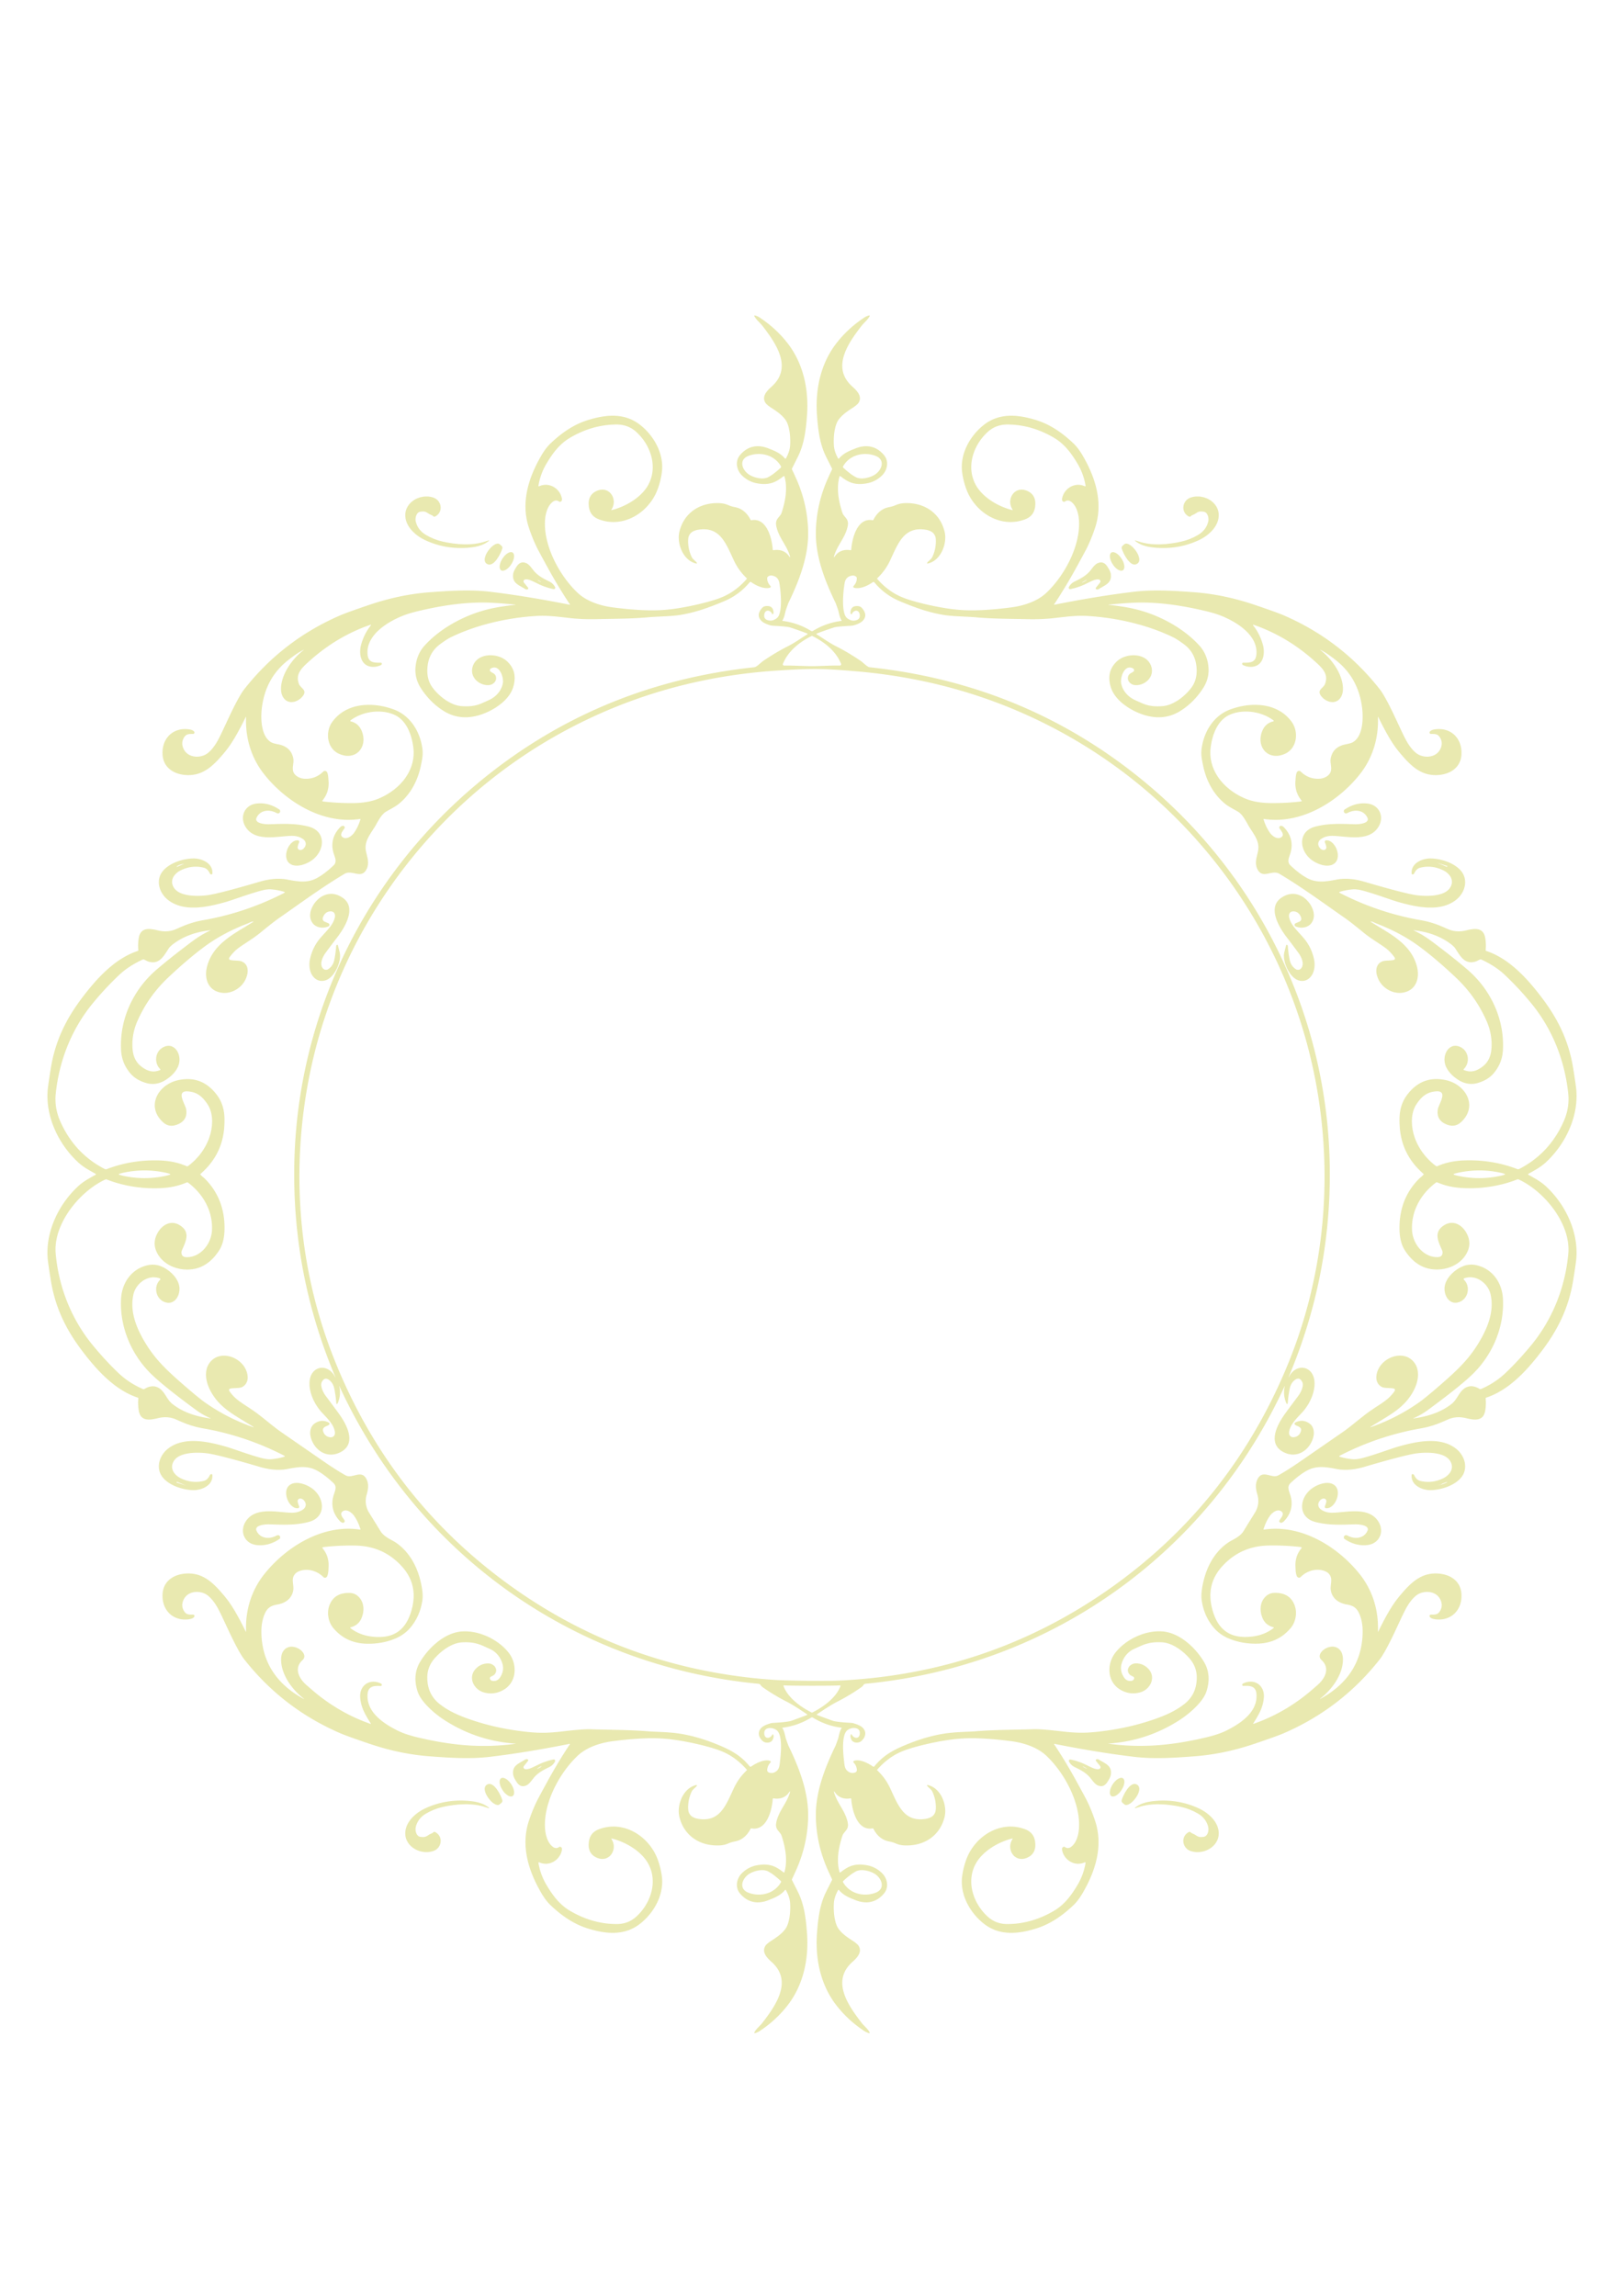 <?xml version="1.0" encoding="UTF-8" standalone="no"?>
<!DOCTYPE svg PUBLIC "-//W3C//DTD SVG 1.1//EN" "http://www.w3.org/Graphics/SVG/1.1/DTD/svg11.dtd">
<svg xmlns="http://www.w3.org/2000/svg" version="1.1" viewBox="0.00 0.00 1217.00 1721.00">
<path fill="#e9e9b0" d="
  M 608.50 473.04
  Q 608.92 473.04 609.00 472.98
  Q 619.08 466.80 630.38 465.39
  Q 630.90 465.33 630.61 464.89
  C 629.03 462.51 628.62 458.68 627.93 456.73
  Q 626.32 452.20 626.16 451.88
  C 618.07 435.13 610.97 416.95 611.39 398.20
  Q 611.85 377.83 620.27 358.86
  Q 621.37 356.38 623.46 351.90
  Q 623.66 351.48 623.45 351.06
  Q 619.04 342.30 618.54 341.25
  C 614.31 332.23 613.03 322.13 612.24 311.26
  C 610.86 292.10 614.84 272.83 626.57 257.54
  Q 635.18 246.32 647.55 238.09
  Q 649.27 236.94 651.10 236.48
  Q 652.09 236.23 651.61 237.12
  C 650.17 239.81 647.47 241.82 645.54 244.33
  C 635.73 257.09 622.70 275.41 638.73 289.73
  C 642.23 292.86 646.35 297.12 643.45 301.81
  Q 642.46 303.41 638.76 305.81
  C 634.79 308.38 631.37 310.73 628.66 314.24
  C 625.15 318.79 624.54 328.06 624.89 333.63
  C 625.12 337.33 626.31 340.44 628.08 343.62
  A 0.39 0.39 0.0 0 0 628.72 343.68
  C 631.98 339.73 636.21 338.02 641.25 336.04
  C 649.46 332.82 657.06 334.43 662.61 341.31
  C 666.40 346.02 664.89 352.66 660.77 356.56
  Q 655.88 361.19 649.46 362.29
  C 640.72 363.79 635.88 361.74 629.82 356.91
  A 0.44 0.44 0.0 0 0 629.13 357.13
  C 626.61 365.93 628.48 375.70 631.26 384.27
  C 632.37 387.70 636.38 388.70 635.29 394.22
  C 633.57 402.84 627.83 407.95 625.12 416.52
  Q 624.48 418.55 625.71 416.82
  Q 629.71 411.19 637.36 412.37
  Q 637.87 412.45 637.91 411.93
  C 638.56 403.10 642.50 387.89 653.85 389.88
  Q 654.34 389.96 654.57 389.52
  Q 658.65 381.51 666.36 380.07
  Q 669.01 379.58 671.36 378.54
  Q 674.46 377.18 678.44 377.08
  C 692.95 376.72 704.58 384.63 707.90 398.64
  C 709.81 406.68 705.75 418.81 696.74 421.94
  Q 693.12 423.20 695.92 420.58
  C 697.22 419.37 698.13 418.66 698.75 417.31
  Q 701.59 411.08 701.29 404.50
  C 701.07 399.68 697.90 397.63 693.27 396.96
  C 677.39 394.66 672.99 407.29 667.13 419.88
  Q 663.53 427.61 657.45 433.35
  Q 657.15 433.63 657.42 433.94
  Q 665.03 442.64 674.41 446.92
  Q 680.91 449.89 693.49 452.84
  Q 710.34 456.79 722.69 457.33
  Q 736.92 457.96 757.94 455.22
  C 767.06 454.03 777.28 450.76 784.10 444.34
  C 797.70 431.53 809.67 409.14 808.59 390.24
  C 808.31 385.44 806.92 379.49 803.00 376.29
  Q 800.40 374.18 797.94 375.96
  Q 797.52 376.27 797.03 376.07
  Q 795.59 375.49 795.91 373.71
  C 797.30 366.01 805.55 361.05 812.92 364.46
  A 0.42 0.41 -82.5 0 0 813.50 364.01
  Q 812.02 355.03 807.27 347.13
  C 802.59 339.37 797.59 332.67 789.81 328.09
  Q 773.21 318.32 755.21 318.17
  Q 746.51 318.09 740.35 323.59
  C 729.67 333.12 723.86 349.42 730.99 363.01
  C 736.09 372.73 748.08 379.65 758.40 382.27
  Q 759.12 382.45 758.72 381.82
  C 753.80 374.14 760.38 363.86 769.67 367.87
  Q 777.09 371.07 775.62 380.32
  Q 774.59 386.80 768.23 389.22
  C 749.88 396.22 730.82 384.25 724.28 366.97
  Q 721.90 360.66 721.01 353.95
  C 719.27 340.74 726.43 327.22 736.82 318.81
  C 748.68 309.20 762.71 310.58 776.56 314.88
  C 787.16 318.18 796.11 324.48 804.13 332.04
  Q 807.98 335.66 811.32 341.40
  C 821.23 358.39 826.80 377.08 820.62 395.65
  Q 817.84 404.00 814.26 411.16
  Q 813.08 413.52 806.32 425.85
  Q 798.66 439.82 790.02 452.85
  Q 789.71 453.32 790.27 453.21
  Q 823.26 446.66 850.00 443.50
  C 864.74 441.76 880.20 442.78 895.26 443.92
  Q 917.31 445.59 939.95 453.24
  Q 957.04 459.02 962.49 461.40
  Q 1005.26 480.04 1033.97 516.59
  Q 1036.22 519.44 1040.00 526.59
  C 1044.83 535.73 1049.10 545.83 1052.88 553.25
  C 1055.21 557.83 1059.26 564.13 1064.09 566.07
  C 1069.65 568.31 1076.76 567.08 1079.45 561.23
  Q 1081.75 556.23 1078.56 551.99
  C 1077.02 549.96 1074.93 550.12 1072.26 550.08
  A 1.02 1.01 -77.2 0 1 1071.36 548.64
  C 1072.47 546.18 1078.84 546.28 1080.98 546.60
  C 1090.59 548.02 1095.94 556.33 1095.15 566.00
  C 1094.24 577.11 1083.87 581.54 1073.99 580.88
  C 1063.12 580.16 1055.93 572.50 1048.88 564.10
  C 1042.46 556.45 1037.60 546.97 1032.88 537.51
  Q 1032.57 536.88 1032.60 537.58
  C 1033.20 552.72 1028.89 567.89 1019.06 580.29
  C 1002.44 601.24 974.76 618.08 947.15 613.81
  Q 946.79 613.76 946.89 614.11
  Q 948.60 619.85 951.70 624.23
  C 953.30 626.50 956.97 629.32 959.82 627.73
  C 963.16 625.86 960.02 622.73 958.86 620.83
  A 1.25 1.25 0.0 0 1 960.04 618.94
  Q 961.17 619.05 962.25 620.17
  C 967.60 625.71 969.22 632.61 966.90 639.83
  C 965.94 642.82 964.32 646.02 967.01 648.59
  Q 973.92 655.18 979.90 658.30
  C 986.90 661.95 994.04 660.71 1001.62 659.25
  C 1008.59 657.91 1015.88 658.91 1022.45 660.85
  Q 1048.43 668.50 1058.93 670.53
  C 1066.28 671.96 1081.69 672.60 1086.47 665.64
  C 1090.31 660.05 1086.62 654.70 1081.27 652.16
  Q 1072.88 648.18 1064.26 650.33
  Q 1061.43 651.04 1059.80 654.55
  Q 1059.58 655.02 1059.13 655.27
  Q 1058.76 655.46 1058.41 655.38
  Q 1057.91 655.27 1057.87 654.75
  C 1057.19 647.03 1065.78 643.25 1072.29 643.40
  C 1080.25 643.59 1090.56 646.98 1095.33 653.31
  C 1100.41 660.06 1097.62 669.24 1091.33 674.30
  C 1079.49 683.83 1061.67 679.89 1048.49 676.23
  C 1042.85 674.67 1031.41 670.26 1021.47 667.57
  Q 1016.63 666.26 1013.42 666.59
  Q 1008.15 667.13 1003.94 668.43
  A 0.39 0.39 0.0 0 0 1003.87 669.15
  C 1022.73 678.91 1043.28 685.94 1064.58 689.65
  C 1072.22 690.98 1077.66 693.03 1084.69 696.21
  C 1089.18 698.24 1093.79 698.53 1098.65 697.34
  C 1104.95 695.79 1111.72 694.77 1113.05 703.21
  Q 1113.78 707.86 1113.33 712.05
  Q 1113.27 712.57 1113.77 712.73
  C 1131.37 718.53 1145.25 734.17 1156.20 748.80
  C 1168.02 764.60 1175.70 780.89 1178.85 800.26
  Q 1181.04 813.75 1181.31 817.49
  C 1182.78 837.72 1172.68 858.15 1158.16 871.41
  C 1154.50 874.75 1150.46 876.92 1145.67 879.60
  Q 1145.13 879.90 1145.13 880.12
  Q 1145.13 880.35 1145.67 880.65
  C 1150.46 883.33 1154.50 885.50 1158.16 888.84
  C 1172.68 902.10 1182.78 922.53 1181.31 942.76
  Q 1181.04 946.50 1178.85 959.99
  C 1175.70 979.36 1168.02 995.65 1156.20 1011.45
  C 1145.25 1026.08 1131.37 1041.72 1113.77 1047.52
  Q 1113.27 1047.68 1113.33 1048.20
  Q 1113.78 1052.39 1113.05 1057.04
  C 1111.72 1065.48 1104.95 1064.46 1098.65 1062.91
  C 1093.79 1061.72 1089.18 1062.01 1084.69 1064.04
  C 1077.66 1067.22 1072.22 1069.27 1064.58 1070.60
  C 1043.28 1074.31 1022.73 1081.34 1003.87 1091.10
  A 0.39 0.39 0.0 0 0 1003.94 1091.82
  Q 1008.15 1093.12 1013.42 1093.66
  Q 1016.63 1093.99 1021.47 1092.68
  C 1031.41 1089.99 1042.85 1085.58 1048.49 1084.02
  C 1061.67 1080.36 1079.49 1076.42 1091.33 1085.95
  C 1097.62 1091.01 1100.41 1100.19 1095.33 1106.94
  C 1090.56 1113.27 1080.25 1116.66 1072.29 1116.85
  C 1065.78 1117.00 1057.19 1113.22 1057.87 1105.50
  Q 1057.91 1104.98 1058.41 1104.87
  Q 1058.76 1104.79 1059.13 1104.98
  Q 1059.58 1105.23 1059.80 1105.70
  Q 1061.43 1109.21 1064.26 1109.92
  Q 1072.88 1112.07 1081.27 1108.09
  C 1086.62 1105.55 1090.31 1100.20 1086.47 1094.61
  C 1081.69 1087.65 1066.28 1088.29 1058.93 1089.72
  Q 1048.43 1091.75 1022.45 1099.40
  C 1015.88 1101.34 1008.59 1102.34 1001.62 1101.00
  C 994.04 1099.54 986.90 1098.30 979.90 1101.95
  Q 973.92 1105.07 967.01 1111.66
  C 964.32 1114.23 965.94 1117.43 966.90 1120.42
  C 969.22 1127.64 967.60 1134.54 962.25 1140.08
  Q 961.17 1141.20 960.04 1141.31
  A 1.25 1.25 0.0 0 1 958.86 1139.42
  C 960.02 1137.52 963.16 1134.39 959.82 1132.52
  C 956.97 1130.93 953.30 1133.75 951.70 1136.02
  Q 948.60 1140.40 946.89 1146.14
  Q 946.79 1146.49 947.15 1146.44
  C 974.76 1142.17 1002.44 1159.01 1019.06 1179.96
  C 1028.89 1192.36 1033.20 1207.53 1032.60 1222.67
  Q 1032.57 1223.37 1032.88 1222.74
  C 1037.60 1213.28 1042.46 1203.80 1048.88 1196.15
  C 1055.93 1187.75 1063.12 1180.09 1073.99 1179.37
  C 1083.87 1178.71 1094.24 1183.14 1095.15 1194.25
  C 1095.94 1203.92 1090.59 1212.23 1080.98 1213.65
  C 1078.84 1213.97 1072.47 1214.07 1071.36 1211.61
  A 1.02 1.01 77.2 0 1 1072.26 1210.17
  C 1074.93 1210.13 1077.02 1210.29 1078.56 1208.26
  Q 1081.75 1204.02 1079.45 1199.02
  C 1076.76 1193.17 1069.65 1191.94 1064.09 1194.18
  C 1059.26 1196.12 1055.21 1202.42 1052.88 1207.00
  C 1049.10 1214.42 1044.83 1224.52 1040.00 1233.66
  Q 1036.22 1240.81 1033.97 1243.66
  Q 1005.26 1280.21 962.49 1298.85
  Q 957.04 1301.23 939.95 1307.01
  Q 917.31 1314.66 895.26 1316.33
  C 880.20 1317.47 864.74 1318.49 850.00 1316.75
  Q 823.26 1313.59 790.27 1307.04
  Q 789.71 1306.93 790.02 1307.40
  Q 798.66 1320.43 806.32 1334.40
  Q 813.08 1346.73 814.26 1349.09
  Q 817.84 1356.25 820.62 1364.60
  C 826.80 1383.17 821.23 1401.86 811.32 1418.85
  Q 807.98 1424.59 804.13 1428.21
  C 796.11 1435.77 787.16 1442.07 776.56 1445.37
  C 762.71 1449.67 748.68 1451.05 736.82 1441.44
  C 726.43 1433.03 719.27 1419.51 721.01 1406.30
  Q 721.90 1399.59 724.28 1393.28
  C 730.82 1376.00 749.88 1364.03 768.23 1371.03
  Q 774.59 1373.45 775.62 1379.93
  Q 777.09 1389.18 769.67 1392.38
  C 760.38 1396.39 753.80 1386.11 758.72 1378.43
  Q 759.12 1377.80 758.40 1377.98
  C 748.08 1380.60 736.09 1387.52 730.99 1397.24
  C 723.86 1410.83 729.67 1427.13 740.35 1436.66
  Q 746.51 1442.16 755.21 1442.08
  Q 773.21 1441.93 789.81 1432.16
  C 797.59 1427.58 802.59 1420.88 807.27 1413.12
  Q 812.02 1405.22 813.50 1396.24
  A 0.42 0.41 82.5 0 0 812.92 1395.79
  C 805.55 1399.20 797.30 1394.24 795.91 1386.54
  Q 795.59 1384.76 797.03 1384.18
  Q 797.52 1383.98 797.94 1384.29
  Q 800.40 1386.07 803.00 1383.96
  C 806.92 1380.76 808.31 1374.81 808.59 1370.01
  C 809.67 1351.11 797.70 1328.72 784.10 1315.91
  C 777.28 1309.49 767.06 1306.22 757.94 1305.03
  Q 736.92 1302.29 722.69 1302.92
  Q 710.34 1303.46 693.49 1307.41
  Q 680.91 1310.36 674.41 1313.33
  Q 665.03 1317.61 657.42 1326.31
  Q 657.15 1326.62 657.45 1326.90
  Q 663.53 1332.64 667.13 1340.37
  C 672.99 1352.96 677.39 1365.59 693.27 1363.29
  C 697.90 1362.62 701.07 1360.57 701.29 1355.75
  Q 701.59 1349.17 698.75 1342.94
  C 698.13 1341.59 697.22 1340.88 695.92 1339.67
  Q 693.12 1337.05 696.74 1338.31
  C 705.75 1341.44 709.81 1353.57 707.90 1361.61
  C 704.58 1375.62 692.95 1383.53 678.44 1383.17
  Q 674.46 1383.07 671.36 1381.71
  Q 669.01 1380.67 666.36 1380.18
  Q 658.65 1378.74 654.57 1370.73
  Q 654.34 1370.29 653.85 1370.37
  C 642.50 1372.36 638.56 1357.15 637.91 1348.32
  Q 637.87 1347.80 637.36 1347.88
  Q 629.71 1349.06 625.71 1343.43
  Q 624.48 1341.70 625.12 1343.73
  C 627.83 1352.30 633.57 1357.41 635.29 1366.03
  C 636.38 1371.55 632.37 1372.55 631.26 1375.98
  C 628.48 1384.55 626.61 1394.32 629.13 1403.12
  A 0.44 0.44 0.0 0 0 629.82 1403.34
  C 635.88 1398.51 640.72 1396.46 649.46 1397.96
  Q 655.88 1399.06 660.77 1403.69
  C 664.89 1407.59 666.40 1414.23 662.61 1418.94
  C 657.06 1425.82 649.46 1427.43 641.25 1424.21
  C 636.21 1422.23 631.98 1420.52 628.72 1416.57
  A 0.39 0.39 0.0 0 0 628.08 1416.63
  C 626.31 1419.81 625.12 1422.92 624.89 1426.62
  C 624.54 1432.19 625.15 1441.46 628.66 1446.01
  C 631.37 1449.52 634.79 1451.87 638.76 1454.44
  Q 642.46 1456.84 643.45 1458.44
  C 646.35 1463.13 642.23 1467.39 638.73 1470.52
  C 622.70 1484.84 635.73 1503.16 645.54 1515.92
  C 647.47 1518.43 650.17 1520.44 651.61 1523.13
  Q 652.09 1524.02 651.10 1523.77
  Q 649.27 1523.31 647.55 1522.16
  Q 635.18 1513.93 626.57 1502.71
  C 614.84 1487.42 610.86 1468.15 612.24 1448.99
  C 613.03 1438.12 614.31 1428.02 618.54 1419.00
  Q 619.04 1417.95 623.45 1409.19
  Q 623.66 1408.77 623.46 1408.35
  Q 621.37 1403.87 620.27 1401.39
  Q 611.85 1382.42 611.39 1362.05
  C 610.97 1343.30 618.07 1325.12 626.16 1308.37
  Q 626.32 1308.05 627.93 1303.52
  C 628.62 1301.57 629.03 1297.74 630.61 1295.36
  Q 630.90 1294.92 630.38 1294.86
  Q 619.08 1293.45 609.01 1287.26
  Q 608.92 1287.21 608.50 1287.21
  Q 608.08 1287.21 608.00 1287.26
  Q 597.92 1293.45 586.62 1294.86
  Q 586.10 1294.92 586.39 1295.36
  C 587.97 1297.74 588.38 1301.57 589.07 1303.52
  Q 590.68 1308.05 590.84 1308.37
  C 598.93 1325.12 606.03 1343.30 605.61 1362.05
  Q 605.15 1382.42 596.73 1401.39
  Q 595.63 1403.87 593.54 1408.35
  Q 593.34 1408.77 593.55 1409.19
  Q 597.96 1417.95 598.46 1419.00
  C 602.69 1428.02 603.97 1438.12 604.76 1448.99
  C 606.14 1468.15 602.16 1487.42 590.43 1502.71
  Q 581.82 1513.93 569.45 1522.16
  Q 567.73 1523.31 565.90 1523.77
  Q 564.91 1524.02 565.39 1523.13
  C 566.83 1520.44 569.53 1518.43 571.46 1515.92
  C 581.27 1503.16 594.30 1484.84 578.27 1470.52
  C 574.77 1467.39 570.65 1463.13 573.55 1458.44
  Q 574.54 1456.84 578.24 1454.44
  C 582.21 1451.87 585.63 1449.52 588.34 1446.01
  C 591.85 1441.46 592.46 1432.19 592.11 1426.62
  C 591.88 1422.92 590.69 1419.81 588.92 1416.63
  A 0.39 0.39 0.0 0 0 588.28 1416.57
  C 585.02 1420.52 580.79 1422.23 575.75 1424.21
  C 567.54 1427.43 559.94 1425.82 554.39 1418.94
  C 550.60 1414.23 552.11 1407.59 556.23 1403.69
  Q 561.12 1399.06 567.54 1397.96
  C 576.28 1396.46 581.12 1398.51 587.18 1403.34
  A 0.44 0.44 0.0 0 0 587.87 1403.12
  C 590.39 1394.32 588.52 1384.55 585.74 1375.98
  C 584.63 1372.55 580.62 1371.55 581.71 1366.03
  C 583.43 1357.41 589.17 1352.30 591.88 1343.73
  Q 592.52 1341.70 591.29 1343.43
  Q 587.29 1349.06 579.64 1347.88
  Q 579.13 1347.80 579.09 1348.32
  C 578.44 1357.15 574.50 1372.36 563.15 1370.37
  Q 562.66 1370.29 562.43 1370.73
  Q 558.35 1378.74 550.64 1380.18
  Q 547.99 1380.67 545.64 1381.71
  Q 542.54 1383.07 538.56 1383.17
  C 524.05 1383.53 512.42 1375.62 509.10 1361.61
  C 507.19 1353.57 511.25 1341.44 520.26 1338.31
  Q 523.88 1337.05 521.08 1339.67
  C 519.78 1340.88 518.87 1341.59 518.25 1342.94
  Q 515.41 1349.17 515.71 1355.75
  C 515.93 1360.57 519.10 1362.62 523.73 1363.29
  C 539.61 1365.59 544.01 1352.96 549.87 1340.37
  Q 553.47 1332.64 559.55 1326.90
  Q 559.85 1326.62 559.58 1326.31
  Q 551.97 1317.61 542.59 1313.33
  Q 536.09 1310.36 523.51 1307.41
  Q 506.66 1303.46 494.31 1302.92
  Q 480.08 1302.29 459.06 1305.03
  C 449.94 1306.22 439.72 1309.49 432.90 1315.91
  C 419.30 1328.72 407.33 1351.11 408.41 1370.01
  C 408.69 1374.81 410.08 1380.76 414.00 1383.96
  Q 416.60 1386.07 419.06 1384.29
  Q 419.48 1383.98 419.97 1384.18
  Q 421.41 1384.76 421.09 1386.54
  C 419.70 1394.24 411.45 1399.20 404.08 1395.79
  A 0.42 0.41 -82.5 0 0 403.50 1396.24
  Q 404.98 1405.22 409.73 1413.12
  C 414.41 1420.88 419.41 1427.58 427.19 1432.16
  Q 443.79 1441.93 461.79 1442.08
  Q 470.49 1442.16 476.65 1436.66
  C 487.33 1427.13 493.14 1410.83 486.01 1397.24
  C 480.91 1387.52 468.92 1380.60 458.60 1377.98
  Q 457.88 1377.80 458.28 1378.43
  C 463.20 1386.11 456.62 1396.39 447.33 1392.38
  Q 439.91 1389.18 441.38 1379.93
  Q 442.41 1373.45 448.77 1371.03
  C 467.12 1364.03 486.18 1376.00 492.72 1393.28
  Q 495.10 1399.59 495.99 1406.30
  C 497.73 1419.51 490.57 1433.03 480.18 1441.44
  C 468.32 1451.05 454.29 1449.67 440.44 1445.37
  C 429.84 1442.07 420.89 1435.77 412.87 1428.21
  Q 409.02 1424.59 405.68 1418.85
  C 395.77 1401.86 390.20 1383.17 396.38 1364.60
  Q 399.16 1356.25 402.74 1349.09
  Q 403.92 1346.73 410.68 1334.40
  Q 418.34 1320.43 426.98 1307.40
  Q 427.29 1306.93 426.73 1307.04
  Q 393.74 1313.59 367.00 1316.75
  C 352.26 1318.49 336.80 1317.47 321.74 1316.33
  Q 299.69 1314.66 277.05 1307.01
  Q 259.96 1301.23 254.51 1298.85
  Q 211.74 1280.21 183.03 1243.66
  Q 180.78 1240.81 177.00 1233.66
  C 172.17 1224.52 167.90 1214.42 164.12 1207.00
  C 161.79 1202.42 157.74 1196.12 152.91 1194.18
  C 147.35 1191.94 140.24 1193.17 137.55 1199.02
  Q 135.25 1204.02 138.44 1208.26
  C 139.98 1210.29 142.07 1210.13 144.74 1210.17
  A 1.02 1.01 -77.2 0 1 145.64 1211.61
  C 144.53 1214.07 138.16 1213.97 136.02 1213.65
  C 126.41 1212.23 121.06 1203.92 121.85 1194.25
  C 122.76 1183.14 133.13 1178.71 143.01 1179.37
  C 153.88 1180.09 161.07 1187.75 168.12 1196.15
  C 174.54 1203.80 179.40 1213.28 184.12 1222.74
  Q 184.43 1223.37 184.40 1222.67
  C 183.80 1207.53 188.11 1192.36 197.94 1179.96
  C 214.56 1159.01 242.24 1142.17 269.85 1146.44
  Q 270.21 1146.49 270.11 1146.14
  Q 268.40 1140.40 265.30 1136.02
  C 263.70 1133.75 260.03 1130.93 257.18 1132.52
  C 253.84 1134.39 256.98 1137.52 258.14 1139.42
  A 1.25 1.25 0.0 0 1 256.96 1141.31
  Q 255.83 1141.20 254.75 1140.08
  C 249.40 1134.54 247.78 1127.64 250.10 1120.42
  C 251.06 1117.43 252.68 1114.23 249.99 1111.66
  Q 243.08 1105.07 237.10 1101.95
  C 230.10 1098.30 222.96 1099.54 215.38 1101.00
  C 208.41 1102.34 201.12 1101.34 194.55 1099.40
  Q 168.57 1091.75 158.07 1089.72
  C 150.72 1088.29 135.31 1087.65 130.53 1094.61
  C 126.69 1100.20 130.38 1105.55 135.73 1108.09
  Q 144.12 1112.07 152.74 1109.92
  Q 155.57 1109.21 157.20 1105.70
  Q 157.42 1105.23 157.87 1104.98
  Q 158.24 1104.79 158.59 1104.87
  Q 159.09 1104.98 159.13 1105.50
  C 159.81 1113.22 151.22 1117.00 144.71 1116.85
  C 136.75 1116.66 126.44 1113.27 121.67 1106.94
  C 116.59 1100.19 119.38 1091.01 125.67 1085.95
  C 137.51 1076.42 155.33 1080.36 168.51 1084.02
  C 174.15 1085.58 185.59 1089.99 195.53 1092.68
  Q 200.37 1093.99 203.58 1093.66
  Q 208.85 1093.12 213.06 1091.82
  A 0.39 0.39 0.0 0 0 213.13 1091.10
  C 194.27 1081.34 173.72 1074.31 152.42 1070.60
  C 144.78 1069.27 139.34 1067.22 132.31 1064.04
  C 127.82 1062.01 123.21 1061.72 118.35 1062.91
  C 112.05 1064.46 105.28 1065.48 103.95 1057.04
  Q 103.22 1052.39 103.67 1048.20
  Q 103.73 1047.68 103.23 1047.52
  C 85.63 1041.72 71.75 1026.08 60.80 1011.45
  C 48.98 995.65 41.30 979.36 38.15 959.99
  Q 35.96 946.50 35.69 942.76
  C 34.22 922.53 44.32 902.10 58.84 888.84
  C 62.50 885.50 66.54 883.33 71.33 880.65
  Q 71.87 880.35 71.87 880.12
  Q 71.87 879.90 71.33 879.60
  C 66.54 876.92 62.50 874.75 58.84 871.41
  C 44.32 858.15 34.22 837.72 35.69 817.49
  Q 35.96 813.75 38.15 800.26
  C 41.30 780.89 48.98 764.60 60.80 748.80
  C 71.75 734.17 85.63 718.53 103.23 712.73
  Q 103.73 712.57 103.67 712.05
  Q 103.22 707.86 103.95 703.21
  C 105.28 694.77 112.05 695.79 118.35 697.34
  C 123.21 698.53 127.82 698.24 132.31 696.21
  C 139.34 693.03 144.78 690.98 152.42 689.65
  C 173.72 685.94 194.27 678.91 213.13 669.15
  A 0.39 0.39 0.0 0 0 213.06 668.43
  Q 208.85 667.13 203.58 666.59
  Q 200.37 666.26 195.53 667.57
  C 185.59 670.26 174.15 674.67 168.51 676.23
  C 155.33 679.89 137.51 683.83 125.67 674.30
  C 119.38 669.24 116.59 660.06 121.67 653.31
  C 126.44 646.98 136.75 643.59 144.71 643.40
  C 151.22 643.25 159.81 647.03 159.13 654.75
  Q 159.09 655.27 158.59 655.38
  Q 158.24 655.46 157.87 655.27
  Q 157.42 655.02 157.20 654.55
  Q 155.57 651.04 152.74 650.33
  Q 144.12 648.18 135.73 652.16
  C 130.38 654.70 126.69 660.05 130.53 665.64
  C 135.31 672.60 150.72 671.96 158.07 670.53
  Q 168.57 668.50 194.55 660.85
  C 201.12 658.91 208.41 657.91 215.38 659.25
  C 222.96 660.71 230.10 661.95 237.10 658.30
  Q 243.08 655.18 249.99 648.59
  C 252.68 646.02 251.06 642.82 250.10 639.83
  C 247.78 632.61 249.40 625.71 254.75 620.17
  Q 255.83 619.05 256.96 618.94
  A 1.25 1.25 0.0 0 1 258.14 620.83
  C 256.98 622.73 253.84 625.86 257.18 627.73
  C 260.03 629.32 263.70 626.50 265.30 624.23
  Q 268.40 619.85 270.11 614.11
  Q 270.21 613.76 269.85 613.81
  C 242.24 618.08 214.56 601.24 197.94 580.29
  C 188.11 567.89 183.80 552.72 184.40 537.58
  Q 184.43 536.88 184.12 537.51
  C 179.40 546.97 174.54 556.45 168.12 564.10
  C 161.07 572.50 153.88 580.16 143.01 580.88
  C 133.13 581.54 122.76 577.11 121.85 566.00
  C 121.06 556.33 126.41 548.02 136.02 546.60
  C 138.16 546.28 144.53 546.18 145.64 548.64
  A 1.02 1.01 77.2 0 1 144.74 550.08
  C 142.07 550.12 139.98 549.96 138.44 551.99
  Q 135.25 556.23 137.55 561.23
  C 140.24 567.08 147.35 568.31 152.91 566.07
  C 157.74 564.13 161.79 557.83 164.12 553.25
  C 167.90 545.83 172.17 535.73 177.00 526.59
  Q 180.78 519.44 183.03 516.59
  Q 211.74 480.04 254.51 461.40
  Q 259.96 459.02 277.05 453.24
  Q 299.69 445.59 321.74 443.92
  C 336.80 442.78 352.26 441.76 367.00 443.50
  Q 393.74 446.66 426.73 453.21
  Q 427.29 453.32 426.98 452.85
  Q 418.34 439.82 410.68 425.85
  Q 403.92 413.52 402.74 411.16
  Q 399.16 404.00 396.38 395.65
  C 390.20 377.08 395.77 358.39 405.68 341.40
  Q 409.02 335.66 412.87 332.04
  C 420.89 324.48 429.84 318.18 440.44 314.88
  C 454.29 310.58 468.32 309.20 480.18 318.81
  C 490.57 327.22 497.73 340.74 495.99 353.95
  Q 495.10 360.66 492.72 366.97
  C 486.18 384.25 467.12 396.22 448.77 389.22
  Q 442.41 386.80 441.38 380.32
  Q 439.91 371.07 447.33 367.87
  C 456.62 363.86 463.20 374.14 458.28 381.82
  Q 457.88 382.45 458.60 382.27
  C 468.92 379.65 480.91 372.73 486.01 363.01
  C 493.14 349.42 487.33 333.12 476.65 323.59
  Q 470.49 318.09 461.79 318.17
  Q 443.79 318.32 427.19 328.09
  C 419.41 332.67 414.41 339.37 409.73 347.13
  Q 404.98 355.03 403.50 364.01
  A 0.42 0.41 82.5 0 0 404.08 364.46
  C 411.45 361.05 419.70 366.01 421.09 373.71
  Q 421.41 375.49 419.97 376.07
  Q 419.48 376.27 419.06 375.96
  Q 416.60 374.18 414.00 376.29
  C 410.08 379.49 408.69 385.44 408.41 390.24
  C 407.33 409.14 419.30 431.53 432.90 444.34
  C 439.72 450.76 449.94 454.03 459.06 455.22
  Q 480.08 457.96 494.31 457.33
  Q 506.66 456.79 523.51 452.84
  Q 536.09 449.89 542.59 446.92
  Q 551.97 442.64 559.58 433.94
  Q 559.85 433.63 559.55 433.35
  Q 553.47 427.61 549.87 419.88
  C 544.01 407.29 539.61 394.66 523.73 396.96
  C 519.10 397.63 515.93 399.68 515.71 404.50
  Q 515.41 411.08 518.25 417.31
  C 518.87 418.66 519.78 419.37 521.08 420.58
  Q 523.88 423.20 520.26 421.94
  C 511.25 418.81 507.19 406.68 509.10 398.64
  C 512.42 384.63 524.05 376.72 538.56 377.08
  Q 542.54 377.18 545.64 378.54
  Q 547.99 379.58 550.64 380.07
  Q 558.35 381.51 562.43 389.52
  Q 562.66 389.96 563.15 389.88
  C 574.50 387.89 578.44 403.10 579.09 411.93
  Q 579.13 412.45 579.64 412.37
  Q 587.29 411.19 591.29 416.82
  Q 592.52 418.55 591.88 416.52
  C 589.17 407.95 583.43 402.84 581.71 394.22
  C 580.62 388.70 584.63 387.70 585.74 384.27
  C 588.52 375.70 590.39 365.93 587.87 357.13
  A 0.44 0.44 0.0 0 0 587.18 356.91
  C 581.12 361.74 576.28 363.79 567.54 362.29
  Q 561.12 361.19 556.23 356.56
  C 552.11 352.66 550.60 346.02 554.39 341.31
  C 559.94 334.43 567.54 332.82 575.75 336.04
  C 580.79 338.02 585.02 339.73 588.28 343.68
  A 0.39 0.39 0.0 0 0 588.92 343.62
  C 590.69 340.44 591.88 337.33 592.11 333.63
  C 592.46 328.06 591.85 318.79 588.34 314.24
  C 585.63 310.73 582.21 308.38 578.24 305.81
  Q 574.54 303.41 573.55 301.81
  C 570.65 297.12 574.77 292.86 578.27 289.73
  C 594.30 275.41 581.27 257.09 571.46 244.33
  C 569.53 241.82 566.83 239.81 565.39 237.12
  Q 564.91 236.23 565.90 236.48
  Q 567.73 236.94 569.45 238.09
  Q 581.82 246.32 590.43 257.54
  C 602.16 272.83 606.14 292.10 604.76 311.26
  C 603.97 322.13 602.69 332.23 598.46 341.25
  Q 597.96 342.30 593.55 351.06
  Q 593.34 351.48 593.54 351.90
  Q 595.63 356.38 596.73 358.86
  Q 605.15 377.83 605.61 398.20
  C 606.03 416.95 598.93 435.13 590.84 451.88
  Q 590.68 452.20 589.07 456.73
  C 588.38 458.68 587.97 462.51 586.39 464.89
  Q 586.10 465.33 586.62 465.39
  Q 597.92 466.80 608.00 472.98
  Q 608.08 473.04 608.50 473.04
  Z
  M 579.16 355.46
  Q 582.13 353.27 585.08 350.52
  A 0.82 0.82 0.0 0 0 585.24 349.51
  C 580.42 341.00 569.97 338.39 561.18 341.56
  C 552.80 344.57 556.38 353.17 562.33 356.30
  C 566.11 358.29 572.18 359.74 576.08 357.42
  Q 578.29 356.11 579.16 355.46
  Z
  M 637.86 355.46
  Q 638.73 356.11 640.94 357.42
  C 644.84 359.73 650.91 358.28 654.68 356.29
  C 660.63 353.16 664.20 344.56 655.82 341.56
  C 647.04 338.39 636.59 341.01 631.78 349.52
  A 0.82 0.82 0.0 0 0 631.94 350.53
  Q 634.89 353.27 637.86 355.46
  Z
  M 578.80 1300.08
  Q 579.11 1299.47 579.42 1300.07
  C 580.05 1301.25 579.63 1302.70 578.99 1303.97
  C 577.66 1306.64 573.46 1306.60 571.66 1305.00
  C 566.80 1300.69 568.06 1295.34 573.68 1292.96
  Q 577.31 1291.43 579.05 1291.33
  Q 590.45 1290.68 593.23 1289.67
  Q 601.51 1286.65 604.71 1285.43
  A 0.35 0.35 0.0 0 0 604.77 1284.81
  C 598.05 1280.40 594.71 1278.06 588.98 1275.11
  Q 579.70 1270.32 571.43 1264.47
  Q 570.76 1263.99 570.16 1263.15
  Q 569.39 1262.08 568.57 1262.00
  C 430.53 1248.85 312.56 1165.17 254.55 1039.41
  Q 254.06 1038.34 254.32 1039.49
  Q 255.58 1045.01 253.48 1050.68
  Q 252.18 1054.19 251.90 1050.46
  Q 251.57 1046.26 250.61 1041.19
  Q 249.77 1036.78 246.87 1034.47
  Q 243.29 1031.62 241.15 1035.83
  C 239.69 1038.69 242.27 1043.79 244.10 1046.23
  Q 252.34 1057.23 254.51 1060.31
  C 260.30 1068.49 267.69 1082.98 254.10 1088.90
  C 244.87 1092.92 236.32 1087.26 233.27 1078.57
  C 231.75 1074.24 232.12 1069.24 236.17 1066.63
  Q 240.44 1063.87 244.98 1065.58
  Q 249.03 1067.10 244.81 1068.80
  C 243.35 1069.39 241.47 1070.33 242.16 1072.72
  Q 243.17 1076.24 246.69 1077.11
  C 249.31 1077.76 251.35 1076.13 250.98 1073.30
  C 250.27 1067.82 245.55 1063.34 241.07 1058.51
  C 235.83 1052.84 231.26 1043.49 231.99 1035.31
  C 233.02 1023.74 245.29 1021.50 250.81 1031.46
  Q 251.84 1033.32 251.02 1031.36
  Q 219.41 956.18 220.50 874.81
  C 221.99 762.68 272.75 658.24 357.81 587.22
  Q 447.05 512.72 565.23 500.10
  Q 566.51 499.97 568.93 497.84
  Q 571.17 495.86 572.34 495.08
  Q 581.67 488.80 590.28 484.44
  C 595.68 481.72 600.11 478.40 604.98 475.48
  A 0.38 0.38 0.0 0 0 604.93 474.80
  Q 598.70 472.42 592.18 470.29
  Q 589.78 469.51 579.05 468.96
  C 576.99 468.85 572.61 467.26 570.80 465.55
  Q 566.13 461.15 571.27 455.49
  Q 572.48 454.16 575.03 454.20
  Q 579.43 454.28 579.65 459.02
  Q 579.68 459.77 579.25 460.29
  A 0.36 0.36 0.0 0 1 578.64 460.19
  C 577.43 457.14 573.64 456.63 572.84 460.08
  Q 571.90 464.12 575.98 465.00
  Q 579.16 465.68 582.19 463.26
  C 586.86 459.54 585.04 442.58 584.04 436.94
  Q 583.17 431.98 578.25 431.37
  Q 576.61 431.17 575.35 432.32
  Q 574.97 432.66 574.94 433.18
  Q 574.78 436.44 577.38 439.22
  A 0.75 0.75 0.0 0 1 577.05 440.45
  C 572.62 441.82 566.36 438.78 563.00 436.35
  A 0.96 0.95 37.8 0 0 561.70 436.51
  Q 553.91 445.89 542.59 450.64
  C 531.14 455.43 521.24 459.00 509.75 460.89
  C 502.98 462.00 492.92 462.00 485.33 462.69
  C 472.65 463.84 459.27 463.74 447.99 464.03
  C 440.69 464.22 433.63 464.00 426.35 463.16
  C 417.15 462.10 409.94 461.15 401.51 461.69
  C 380.22 463.03 357.23 468.16 337.75 477.68
  Q 334.77 479.14 329.75 482.87
  Q 320.71 489.58 320.24 501.58
  Q 319.93 509.48 323.94 515.07
  C 328.38 521.26 337.07 528.35 345.19 529.17
  Q 353.22 529.98 359.26 527.82
  Q 360.89 527.24 366.51 524.65
  C 372.02 522.11 376.01 517.29 376.87 511.80
  C 377.50 507.70 374.35 497.49 367.87 501.01
  A 1.45 1.44 -44.2 0 0 367.83 503.53
  Q 369.91 504.75 370.08 504.86
  C 372.02 506.22 372.37 509.07 370.84 511.07
  Q 368.87 513.65 365.18 513.51
  C 358.25 513.24 351.99 507.07 354.17 499.76
  C 357.32 489.19 372.60 488.97 379.80 495.49
  Q 388.26 503.15 384.54 515.15
  C 381.38 525.31 369.27 532.87 359.58 535.86
  Q 344.46 540.54 332.11 532.64
  Q 322.33 526.39 315.52 515.98
  Q 310.44 508.23 311.45 499.27
  Q 312.49 490.05 318.39 483.63
  C 331.50 469.37 351.30 459.45 369.97 455.71
  Q 377.47 454.21 385.87 453.37
  Q 386.94 453.26 385.87 453.15
  Q 373.78 451.94 366.62 451.69
  C 352.01 451.16 337.22 452.96 322.40 456.00
  Q 309.23 458.70 303.06 461.04
  C 291.72 465.32 274.79 475.13 275.38 489.60
  C 275.66 496.50 279.57 496.77 285.33 496.70
  Q 285.87 496.69 286.06 497.19
  Q 286.21 497.57 286.01 497.96
  Q 285.84 498.30 285.42 498.50
  Q 282.18 500.04 278.67 499.75
  C 270.19 499.05 268.79 489.89 270.57 483.35
  Q 272.77 475.28 277.69 468.97
  Q 278.48 467.96 277.27 468.38
  Q 252.32 477.05 231.74 495.56
  C 226.08 500.65 221.16 505.21 224.06 512.69
  C 225.22 515.68 229.95 517.01 227.40 521.01
  C 224.44 525.67 217.15 528.51 213.03 523.74
  C 208.27 518.24 211.34 508.19 214.58 502.35
  Q 219.38 493.66 227.30 487.37
  Q 228.09 486.74 227.19 487.20
  C 223.06 489.34 219.76 491.78 215.91 494.80
  Q 199.12 507.98 196.27 530.26
  C 195.27 538.12 195.48 551.21 202.68 556.00
  C 204.86 557.45 208.06 557.61 210.58 558.38
  Q 218.33 560.74 219.79 568.50
  C 220.40 571.75 218.77 574.88 219.75 578.25
  C 220.69 581.47 224.60 583.37 227.71 583.62
  Q 236.11 584.30 242.23 578.32
  A 1.82 1.82 0.0 0 1 245.16 578.88
  C 246.05 580.88 246.02 583.25 246.18 585.07
  Q 246.94 593.54 241.65 600.00
  A 0.41 0.40 -66.7 0 0 241.91 600.66
  Q 252.51 601.98 264.37 601.92
  Q 275.67 601.85 283.55 598.62
  C 299.02 592.27 312.06 577.95 309.70 559.96
  C 308.47 550.54 304.58 539.78 295.50 535.73
  C 285.41 531.23 271.61 533.15 262.66 539.94
  A 0.41 0.41 0.0 0 0 262.81 540.67
  Q 268.67 542.07 271.01 547.72
  C 276.03 559.78 266.65 570.65 254.02 564.96
  C 244.84 560.82 243.58 548.43 249.09 540.92
  C 254.98 532.89 264.00 528.83 274.20 528.35
  Q 284.61 527.86 295.15 531.76
  C 307.62 536.37 315.06 548.70 316.58 561.65
  C 317.07 565.80 316.38 568.99 315.42 573.74
  C 313.11 585.11 307.45 595.94 298.11 603.06
  C 295.55 605.01 291.78 606.84 289.31 608.31
  C 286.25 610.12 283.91 614.29 281.92 617.89
  C 278.39 624.29 273.00 629.58 274.11 637.14
  C 274.74 641.47 277.16 646.27 274.77 651.30
  C 270.93 659.35 263.91 651.51 258.16 654.95
  C 241.17 665.07 225.04 677.00 209.33 687.94
  Q 204.76 691.12 195.35 698.85
  C 190.08 703.18 184.51 706.43 179.61 709.87
  Q 175.07 713.05 171.84 717.75
  A 1.13 1.13 0.0 0 0 172.51 719.49
  C 175.38 720.16 179.27 719.67 181.52 720.76
  C 188.21 724.00 185.49 733.19 181.72 737.67
  C 177.78 742.35 171.58 745.05 165.48 743.96
  C 155.68 742.20 152.82 732.98 155.24 724.08
  C 159.91 706.89 176.23 699.56 189.83 690.87
  Q 190.24 690.60 189.75 690.65
  Q 188.69 690.76 187.63 691.24
  Q 185.77 692.09 185.64 692.14
  Q 166.75 699.35 152.56 710.00
  Q 140.41 719.11 126.18 732.51
  C 115.94 742.17 108.43 752.91 102.99 765.25
  Q 98.49 775.44 99.35 786.24
  C 99.93 793.42 103.05 798.24 109.26 801.53
  Q 114.56 804.34 119.98 801.98
  A 0.40 0.40 0.0 0 0 120.10 801.33
  C 115.17 796.56 116.24 788.00 122.37 784.88
  C 128.52 781.75 133.39 786.20 134.35 792.16
  C 135.57 799.68 129.83 805.98 123.68 809.69
  Q 116.79 813.83 109.53 811.70
  Q 101.78 809.43 97.51 804.29
  Q 91.28 796.80 90.74 787.28
  C 89.40 763.95 99.88 741.69 117.36 726.70
  Q 125.86 719.42 136.10 711.58
  C 145.03 704.75 149.66 701.02 157.84 697.27
  Q 157.95 697.22 157.83 697.23
  Q 142.81 698.76 131.98 706.01
  Q 127.70 708.87 126.38 710.92
  C 122.62 716.74 119.16 723.46 110.74 720.52
  C 109.95 720.25 108.86 719.47 107.79 719.15
  Q 107.30 719.01 106.83 719.22
  Q 96.22 724.19 89.54 730.50
  Q 78.88 740.55 69.50 751.99
  C 53.67 771.31 44.46 794.64 41.80 819.42
  Q 40.64 830.24 45.21 840.55
  Q 55.85 864.52 78.49 876.17
  A 1.91 1.86 -41.3 0 0 80.00 876.25
  Q 99.18 868.89 120.46 869.78
  Q 131.13 870.24 139.82 874.04
  A 1.18 1.16 37.8 0 0 140.99 873.90
  Q 150.23 866.96 155.16 856.71
  C 159.26 848.19 161.01 835.81 155.41 827.46
  C 151.60 821.77 147.46 818.33 140.45 817.98
  C 131.55 817.55 139.05 827.82 139.57 831.72
  Q 140.70 840.13 132.20 843.09
  Q 126.49 845.07 122.16 841.10
  C 109.17 829.16 118.52 813.02 133.13 809.66
  Q 150.21 805.72 161.37 819.16
  C 167.80 826.91 168.79 834.86 168.03 845.03
  Q 166.49 865.72 150.34 879.76
  Q 149.96 880.09 150.28 880.47
  C 151.03 881.39 152.78 882.70 153.59 883.51
  Q 168.49 898.49 168.26 921.03
  Q 168.16 930.90 164.38 936.91
  C 159.82 944.16 153.37 949.81 144.78 951.18
  C 134.36 952.85 122.66 948.61 117.70 938.99
  Q 113.93 931.66 118.02 924.22
  C 121.96 917.05 129.53 913.72 136.47 919.58
  C 142.60 924.75 138.73 931.35 136.25 937.32
  Q 135.77 938.50 136.12 939.88
  C 136.58 941.76 138.23 942.28 140.01 942.27
  C 150.55 942.24 158.28 932.13 158.84 922.32
  C 159.65 907.91 152.30 894.84 140.88 886.34
  Q 140.44 886.01 139.94 886.23
  Q 132.06 889.62 122.96 890.34
  C 108.64 891.46 93.07 889.22 79.94 883.99
  Q 79.46 883.80 78.98 884.02
  C 59.49 892.95 39.75 917.52 41.74 939.60
  C 44.00 964.86 53.63 989.22 70.11 1008.97
  Q 80.00 1020.84 89.13 1029.41
  Q 96.87 1036.67 107.13 1041.10
  A 1.19 1.16 40.5 0 0 108.20 1041.03
  Q 115.32 1036.78 120.65 1041.51
  C 123.93 1044.42 125.43 1049.29 129.12 1052.21
  C 137.34 1058.70 147.22 1061.69 157.51 1063.12
  Q 158.34 1063.23 157.57 1062.90
  Q 151.98 1060.51 146.96 1056.82
  Q 124.74 1040.52 114.67 1031.13
  C 98.84 1016.38 89.46 994.89 90.74 973.11
  C 91.46 961.15 98.84 950.81 110.83 948.25
  Q 115.90 947.16 120.78 949.13
  C 126.95 951.61 133.93 958.05 134.48 965.09
  C 134.95 971.11 130.80 978.31 123.75 976.01
  C 116.77 973.74 114.69 964.32 120.01 959.15
  A 0.60 0.60 0.0 0 0 119.80 958.16
  C 111.14 954.93 101.92 961.67 100.01 970.09
  C 97.02 983.32 102.48 996.29 109.93 1008.14
  C 117.02 1019.43 125.24 1027.23 136.96 1037.45
  Q 148.63 1047.62 153.65 1051.16
  Q 169.87 1062.57 189.04 1069.42
  Q 191.06 1070.14 189.24 1069.01
  C 175.05 1060.19 164.33 1055.14 157.52 1042.05
  C 154.34 1035.95 152.82 1027.93 156.63 1022.07
  C 162.88 1012.48 176.57 1015.40 182.59 1023.70
  C 185.93 1028.32 187.61 1036.07 181.66 1039.49
  C 179.72 1040.60 175.18 1040.17 172.57 1040.73
  A 1.15 1.15 0.0 0 0 171.84 1042.48
  C 176.01 1048.89 181.85 1051.79 189.35 1056.94
  C 196.49 1061.83 203.92 1068.59 210.43 1073.12
  Q 212.29 1074.42 242.78 1095.48
  Q 252.32 1102.06 259.05 1105.79
  C 264.23 1108.67 271.26 1100.58 274.97 1109.36
  C 276.62 1113.27 275.68 1116.98 274.67 1120.60
  C 273.39 1125.18 274.22 1129.96 276.58 1133.75
  Q 283.24 1144.43 285.09 1147.50
  C 287.83 1152.08 293.69 1154.10 296.88 1156.32
  C 307.80 1163.92 313.65 1176.08 315.98 1189.08
  Q 317.09 1195.18 316.56 1199.05
  Q 314.89 1211.28 307.38 1220.08
  Q 302.81 1225.44 295.70 1228.31
  Q 285.78 1232.31 274.28 1231.94
  Q 259.21 1231.44 249.82 1220.28
  C 245.93 1215.67 244.73 1208.58 246.96 1202.94
  Q 250.66 1193.56 262.11 1193.90
  Q 266.28 1194.03 269.14 1197.19
  C 273.24 1201.70 273.12 1208.45 270.45 1213.76
  Q 268.23 1218.20 262.74 1219.69
  Q 262.12 1219.86 262.63 1220.26
  Q 269.35 1225.53 278.81 1226.64
  C 295.78 1228.63 304.96 1221.01 308.83 1205.15
  Q 313.20 1187.23 301.10 1173.95
  Q 287.31 1158.82 266.53 1158.40
  Q 253.99 1158.16 242.11 1159.57
  A 0.55 0.55 0.0 0 0 241.76 1160.47
  Q 246.55 1166.20 246.24 1173.92
  C 246.12 1176.89 246.14 1179.13 245.15 1181.45
  A 1.75 1.75 0.0 0 1 242.30 1181.99
  C 237.68 1177.33 230.46 1175.18 224.30 1177.55
  Q 220.44 1179.05 219.59 1182.66
  C 219.00 1185.23 220.12 1188.94 219.82 1191.40
  C 219.03 1197.90 214.06 1201.54 207.78 1202.59
  C 203.61 1203.29 200.71 1204.75 198.78 1208.73
  Q 195.68 1215.10 195.89 1224.08
  C 196.41 1246.25 207.77 1262.40 227.11 1273.07
  Q 228.63 1273.90 227.27 1272.83
  C 218.80 1266.20 210.61 1254.96 210.64 1243.79
  Q 210.66 1239.18 212.97 1236.61
  C 219.11 1229.77 232.33 1239.14 226.73 1244.22
  C 219.97 1250.36 224.08 1258.13 229.78 1263.05
  Q 232.33 1265.26 232.45 1265.36
  Q 252.81 1283.36 277.52 1292.00
  Q 278.14 1292.22 277.79 1291.66
  C 273.90 1285.40 270.75 1280.37 269.96 1272.85
  C 268.97 1263.41 276.82 1257.68 285.46 1261.79
  A 1.17 1.16 -85.9 0 1 286.07 1262.50
  Q 286.19 1262.90 286.04 1263.19
  Q 285.79 1263.67 285.25 1263.64
  C 280.26 1263.36 275.94 1263.75 275.46 1269.64
  C 274.37 1283.04 287.07 1291.62 297.87 1297.03
  Q 303.76 1299.98 313.34 1302.25
  C 338.43 1308.18 361.71 1310.45 387.03 1306.84
  Q 387.09 1306.83 387.10 1306.88
  Q 387.13 1306.94 387.13 1306.92
  A 0.02 0.02 0.0 0 0 387.12 1306.89
  Q 357.54 1305.08 332.81 1289.03
  C 325.46 1284.25 315.56 1275.64 313.00 1267.92
  C 310.60 1260.72 310.49 1252.96 314.63 1245.91
  C 321.08 1234.91 333.32 1223.52 346.41 1222.74
  C 359.00 1221.99 373.01 1228.58 380.95 1238.39
  C 387.84 1246.92 387.66 1260.64 377.22 1266.61
  Q 370.25 1270.58 362.69 1268.49
  C 354.89 1266.31 350.40 1257.04 356.64 1250.64
  Q 360.57 1246.62 366.01 1246.75
  C 370.19 1246.84 373.83 1251.23 370.61 1254.98
  C 369.97 1255.72 368.98 1256.10 367.82 1256.68
  A 1.29 1.29 0.0 0 0 367.18 1258.27
  Q 367.63 1259.55 368.99 1259.79
  Q 372.79 1260.47 375.03 1256.78
  Q 377.94 1252.00 376.54 1247.06
  Q 374.71 1240.61 369.16 1236.94
  Q 368.18 1236.30 361.94 1233.55
  C 356.30 1231.07 351.68 1230.66 346.15 1230.95
  C 338.42 1231.37 330.13 1237.67 325.35 1243.36
  Q 320.20 1249.51 320.21 1257.29
  Q 320.21 1269.79 329.29 1277.03
  C 336.38 1282.69 344.90 1286.23 353.46 1289.12
  Q 373.89 1296.01 396.80 1298.22
  C 405.78 1299.07 412.28 1298.77 421.98 1297.63
  Q 436.92 1295.88 442.55 1296.07
  C 459.18 1296.62 470.98 1296.43 485.64 1297.61
  C 491.78 1298.10 501.55 1298.04 510.37 1299.51
  Q 522.66 1301.56 535.87 1306.82
  C 546.89 1311.21 554.67 1315.19 561.72 1323.79
  A 0.96 0.95 51.8 0 0 563.02 1323.95
  C 566.32 1321.56 573.00 1318.22 577.07 1319.81
  A 0.79 0.78 -57.1 0 1 577.34 1321.10
  Q 575.30 1323.19 574.92 1326.33
  A 2.07 2.06 -78.2 0 0 576.37 1328.56
  Q 579.68 1329.58 582.32 1327.03
  C 584.18 1325.23 584.28 1322.36 584.65 1318.98
  C 585.23 1313.62 586.48 1300.66 582.19 1296.93
  C 579.19 1294.31 571.77 1293.98 572.82 1300.00
  C 573.46 1303.70 577.37 1302.93 578.80 1300.08
  Z
  M 638.26 1300.05
  C 639.69 1302.90 643.60 1303.67 644.24 1299.97
  C 645.29 1293.95 637.87 1294.28 634.87 1296.90
  C 630.58 1300.63 631.83 1313.59 632.41 1318.95
  C 632.78 1322.33 632.88 1325.20 634.74 1327.00
  Q 637.38 1329.55 640.69 1328.53
  A 2.07 2.06 78.2 0 0 642.14 1326.30
  Q 641.76 1323.16 639.72 1321.07
  A 0.79 0.78 57.1 0 1 639.99 1319.78
  C 644.06 1318.19 650.74 1321.52 654.04 1323.91
  A 0.96 0.95 -51.8 0 0 655.34 1323.75
  C 662.39 1315.15 670.17 1311.17 681.19 1306.78
  Q 694.40 1301.52 706.69 1299.47
  C 715.51 1298.00 725.27 1298.06 731.41 1297.57
  C 746.07 1296.39 757.87 1296.58 774.50 1296.03
  Q 780.13 1295.84 795.07 1297.59
  C 804.77 1298.73 811.27 1299.03 820.25 1298.17
  Q 843.16 1295.96 863.58 1289.07
  C 872.14 1286.18 880.66 1282.64 887.75 1276.98
  Q 896.83 1269.74 896.83 1257.24
  Q 896.84 1249.46 891.69 1243.31
  C 886.91 1237.62 878.62 1231.33 870.89 1230.91
  C 865.36 1230.62 860.74 1231.03 855.10 1233.51
  Q 848.86 1236.26 847.88 1236.90
  Q 842.33 1240.57 840.50 1247.02
  Q 839.10 1251.96 842.01 1256.74
  Q 844.25 1260.43 848.05 1259.75
  Q 849.41 1259.51 849.86 1258.23
  A 1.29 1.29 0.0 0 0 849.22 1256.64
  C 848.06 1256.06 847.07 1255.68 846.43 1254.94
  C 843.21 1251.19 846.85 1246.80 851.03 1246.71
  Q 856.47 1246.58 860.40 1250.60
  C 866.64 1256.99 862.15 1266.26 854.35 1268.44
  Q 846.79 1270.54 839.82 1266.57
  C 829.38 1260.60 829.20 1246.88 836.09 1238.35
  C 844.03 1228.54 858.04 1221.95 870.63 1222.70
  C 883.72 1223.48 895.96 1234.86 902.41 1245.86
  C 906.55 1252.91 906.44 1260.67 904.04 1267.87
  C 901.48 1275.59 891.58 1284.20 884.23 1288.98
  Q 859.51 1305.03 829.93 1306.84
  A 0.02 0.02 0.0 0 0 829.92 1306.87
  Q 829.92 1306.89 829.95 1306.83
  Q 829.96 1306.78 830.02 1306.79
  C 855.34 1310.40 878.61 1308.13 903.70 1302.20
  Q 913.28 1299.93 919.17 1296.98
  C 929.97 1291.57 942.67 1282.99 941.58 1269.59
  C 941.10 1263.70 936.78 1263.31 931.79 1263.59
  Q 931.25 1263.62 931.00 1263.14
  Q 930.85 1262.85 930.97 1262.45
  A 1.17 1.16 85.9 0 1 931.58 1261.74
  C 940.22 1257.63 948.07 1263.36 947.08 1272.80
  C 946.29 1280.32 943.14 1285.35 939.25 1291.61
  Q 938.90 1292.17 939.52 1291.95
  Q 964.23 1283.31 984.58 1265.31
  Q 984.70 1265.21 987.25 1263.00
  C 992.95 1258.08 997.06 1250.31 990.30 1244.17
  C 984.70 1239.09 997.92 1229.72 1004.06 1236.56
  Q 1006.37 1239.13 1006.39 1243.74
  C 1006.42 1254.91 998.23 1266.14 989.76 1272.78
  Q 988.40 1273.85 989.92 1273.02
  C 1009.26 1262.34 1020.62 1246.19 1021.14 1224.03
  Q 1021.35 1215.05 1018.25 1208.68
  C 1016.32 1204.70 1013.42 1203.24 1009.25 1202.54
  C 1002.97 1201.49 998.00 1197.85 997.21 1191.35
  C 996.91 1188.89 998.03 1185.18 997.44 1182.61
  Q 996.59 1179.00 992.73 1177.50
  C 986.57 1175.13 979.35 1177.28 974.73 1181.94
  A 1.75 1.75 0.0 0 1 971.88 1181.40
  C 970.89 1179.08 970.91 1176.84 970.79 1173.87
  Q 970.48 1166.15 975.27 1160.42
  A 0.55 0.55 0.0 0 0 974.92 1159.52
  Q 963.04 1158.11 950.50 1158.36
  Q 929.72 1158.78 915.93 1173.91
  Q 903.83 1187.19 908.21 1205.11
  C 912.08 1220.96 921.26 1228.58 938.22 1226.59
  Q 947.68 1225.48 954.40 1220.21
  Q 954.91 1219.81 954.29 1219.64
  Q 948.80 1218.15 946.58 1213.71
  C 943.91 1208.40 943.79 1201.65 947.89 1197.14
  Q 950.75 1193.98 954.92 1193.85
  Q 966.37 1193.51 970.07 1202.89
  C 972.30 1208.53 971.10 1215.62 967.21 1220.23
  Q 957.82 1231.39 942.75 1231.89
  Q 931.26 1232.26 921.34 1228.26
  Q 914.23 1225.39 909.66 1220.03
  Q 902.15 1211.24 900.48 1199.01
  Q 899.95 1195.14 901.05 1189.04
  C 903.38 1176.04 909.23 1163.88 920.15 1156.28
  C 923.34 1154.06 929.20 1152.04 931.94 1147.46
  Q 933.79 1144.39 940.45 1133.71
  C 942.81 1129.92 943.64 1125.14 942.36 1120.56
  C 941.35 1116.94 940.41 1113.23 942.06 1109.32
  C 945.77 1100.54 952.80 1108.63 957.98 1105.75
  Q 964.70 1102.02 974.24 1095.44
  Q 1004.73 1074.38 1006.59 1073.08
  C 1013.10 1068.55 1020.53 1061.79 1027.67 1056.90
  C 1035.17 1051.75 1041.01 1048.85 1045.17 1042.44
  A 1.15 1.15 0.0 0 0 1044.44 1040.69
  C 1041.83 1040.13 1037.30 1040.56 1035.36 1039.45
  C 1029.41 1036.03 1031.08 1028.28 1034.42 1023.66
  C 1040.44 1015.36 1054.13 1012.44 1060.38 1022.03
  C 1064.19 1027.89 1062.67 1035.91 1059.49 1042.01
  C 1052.69 1055.10 1041.97 1060.15 1027.78 1068.97
  Q 1025.96 1070.10 1027.98 1069.38
  Q 1047.15 1062.53 1063.36 1051.12
  Q 1068.38 1047.58 1080.05 1037.41
  C 1091.77 1027.19 1099.99 1019.39 1107.08 1008.10
  C 1114.53 996.25 1119.99 983.28 1116.99 970.05
  C 1115.08 961.63 1105.86 954.89 1097.21 958.12
  A 0.60 0.60 0.0 0 0 1097.00 959.11
  C 1102.32 964.28 1100.24 973.70 1093.26 975.97
  C 1086.21 978.27 1082.06 971.07 1082.53 965.05
  C 1083.08 958.01 1090.06 951.57 1096.22 949.09
  Q 1101.10 947.12 1106.17 948.21
  C 1118.16 950.77 1125.54 961.11 1126.26 973.07
  C 1127.55 994.84 1118.17 1016.33 1102.34 1031.08
  Q 1092.27 1040.47 1070.05 1056.77
  Q 1065.03 1060.46 1059.45 1062.85
  Q 1058.68 1063.18 1059.51 1063.07
  C 1069.79 1061.64 1079.67 1058.65 1087.89 1052.16
  C 1091.58 1049.24 1093.08 1044.37 1096.36 1041.46
  Q 1101.69 1036.73 1108.81 1040.98
  A 1.19 1.16 -40.5 0 0 1109.88 1041.05
  Q 1120.14 1036.62 1127.88 1029.36
  Q 1137.01 1020.79 1146.90 1008.92
  C 1163.37 989.17 1173.00 964.81 1175.26 939.56
  C 1177.25 917.48 1157.51 892.91 1138.02 883.98
  Q 1137.54 883.76 1137.06 883.95
  C 1123.93 889.18 1108.36 891.42 1094.04 890.30
  Q 1084.94 889.59 1077.06 886.20
  Q 1076.56 885.98 1076.12 886.31
  C 1064.70 894.81 1057.35 907.88 1058.17 922.28
  C 1058.73 932.09 1066.46 942.20 1077.00 942.23
  C 1078.78 942.24 1080.43 941.72 1080.89 939.84
  Q 1081.23 938.46 1080.75 937.28
  C 1078.27 931.31 1074.40 924.71 1080.53 919.54
  C 1087.47 913.68 1095.04 917.01 1098.98 924.18
  Q 1103.07 931.62 1099.30 938.95
  C 1094.34 948.57 1082.65 952.81 1072.23 951.14
  C 1063.64 949.77 1057.19 944.12 1052.63 936.87
  Q 1048.85 930.86 1048.75 921.00
  Q 1048.51 898.46 1063.41 883.48
  C 1064.22 882.67 1065.97 881.36 1066.72 880.44
  Q 1067.04 880.06 1066.66 879.73
  Q 1050.51 865.69 1048.97 845.00
  C 1048.21 834.83 1049.20 826.88 1055.63 819.13
  Q 1066.79 805.69 1083.87 809.63
  C 1098.48 812.99 1107.83 829.13 1094.84 841.07
  Q 1090.51 845.04 1084.80 843.06
  Q 1076.30 840.10 1077.43 831.69
  C 1077.95 827.79 1085.45 817.52 1076.55 817.95
  C 1069.54 818.30 1065.40 821.74 1061.59 827.43
  C 1055.99 835.78 1057.74 848.16 1061.84 856.68
  Q 1066.77 866.93 1076.01 873.87
  A 1.18 1.16 -37.8 0 0 1077.18 874.01
  Q 1085.87 870.21 1096.54 869.75
  Q 1117.82 868.85 1137.00 876.21
  A 1.91 1.86 41.3 0 0 1138.51 876.13
  Q 1161.14 864.48 1171.78 840.51
  Q 1176.35 830.20 1175.19 819.38
  C 1172.53 794.61 1163.32 771.28 1147.49 751.96
  Q 1138.11 740.52 1127.45 730.47
  Q 1120.77 724.16 1110.16 719.20
  Q 1109.69 718.99 1109.20 719.13
  C 1108.13 719.45 1107.04 720.23 1106.25 720.50
  C 1097.83 723.44 1094.37 716.72 1090.61 710.90
  Q 1089.29 708.85 1085.01 705.99
  Q 1074.18 698.74 1059.16 697.21
  Q 1059.04 697.20 1059.15 697.25
  C 1067.33 701.00 1071.96 704.73 1080.89 711.56
  Q 1091.13 719.40 1099.63 726.68
  C 1117.11 741.66 1127.59 763.92 1126.25 787.25
  Q 1125.71 796.77 1119.48 804.26
  Q 1115.21 809.40 1107.46 811.67
  Q 1100.21 813.80 1093.32 809.66
  C 1087.17 805.95 1081.43 799.65 1082.64 792.13
  C 1083.60 786.17 1088.47 781.72 1094.62 784.85
  C 1100.75 787.97 1101.82 796.53 1096.89 801.30
  A 0.40 0.40 0.0 0 0 1097.01 801.95
  Q 1102.43 804.31 1107.73 801.50
  C 1113.94 798.21 1117.06 793.39 1117.64 786.21
  Q 1118.50 775.41 1114.00 765.22
  C 1108.56 752.88 1101.05 742.14 1090.81 732.49
  Q 1076.58 719.09 1064.43 709.98
  Q 1050.24 699.33 1031.35 692.12
  Q 1031.22 692.07 1029.36 691.22
  Q 1028.30 690.74 1027.24 690.63
  Q 1026.75 690.58 1027.16 690.85
  C 1040.76 699.54 1057.08 706.87 1061.75 724.06
  C 1064.17 732.96 1061.31 742.18 1051.51 743.94
  C 1045.41 745.03 1039.21 742.33 1035.27 737.65
  C 1031.50 733.17 1028.78 723.98 1035.47 720.74
  C 1037.72 719.65 1041.61 720.14 1044.48 719.47
  A 1.13 1.13 0.0 0 0 1045.15 717.73
  Q 1041.92 713.03 1037.38 709.85
  C 1032.48 706.41 1026.91 703.16 1021.64 698.83
  Q 1012.23 691.10 1007.66 687.92
  C 991.95 676.99 975.82 665.06 958.83 654.94
  C 953.08 651.50 946.07 659.34 942.22 651.29
  C 939.83 646.26 942.25 641.46 942.88 637.13
  C 943.99 629.57 938.60 624.28 935.07 617.88
  C 933.08 614.28 930.74 610.12 927.68 608.31
  C 925.21 606.84 921.44 605.01 918.88 603.06
  C 909.54 595.94 903.88 585.11 901.57 573.74
  C 900.61 568.99 899.92 565.80 900.41 561.65
  C 901.93 548.70 909.37 536.37 921.84 531.76
  Q 932.38 527.86 942.79 528.35
  C 952.99 528.83 962.01 532.89 967.90 540.92
  C 973.41 548.43 972.15 560.82 962.97 564.96
  C 950.34 570.65 940.96 559.78 945.98 547.72
  Q 948.32 542.07 954.18 540.67
  A 0.41 0.41 0.0 0 0 954.33 539.94
  C 945.38 533.15 931.58 531.23 921.49 535.73
  C 912.41 539.78 908.52 550.54 907.29 559.96
  C 904.93 577.95 917.97 592.27 933.44 598.62
  Q 941.32 601.85 952.62 601.91
  Q 964.48 601.97 975.08 600.65
  A 0.41 0.40 66.7 0 0 975.34 599.99
  Q 970.05 593.53 970.81 585.06
  C 970.97 583.24 970.94 580.87 971.83 578.87
  A 1.82 1.81 34.2 0 1 974.76 578.31
  Q 980.88 584.29 989.28 583.61
  C 992.39 583.36 996.30 581.46 997.24 578.24
  C 998.22 574.87 996.59 571.74 997.20 568.49
  Q 998.65 560.73 1006.40 558.37
  C 1008.92 557.60 1012.12 557.44 1014.30 555.99
  C 1021.50 551.20 1021.71 538.11 1020.71 530.25
  Q 1017.86 507.98 1001.07 494.80
  C 997.22 491.78 993.92 489.34 989.79 487.20
  Q 988.89 486.74 989.68 487.37
  Q 997.60 493.66 1002.40 502.35
  C 1005.64 508.19 1008.71 518.24 1003.95 523.74
  C 999.83 528.51 992.54 525.67 989.58 521.01
  C 987.03 517.01 991.76 515.68 992.92 512.69
  C 995.82 505.21 990.90 500.65 985.24 495.56
  Q 964.66 477.05 939.71 468.38
  Q 938.50 467.96 939.29 468.97
  Q 944.21 475.28 946.41 483.35
  C 948.19 489.89 946.79 499.05 938.31 499.75
  Q 934.81 500.04 931.57 498.50
  Q 931.15 498.30 930.98 497.96
  Q 930.78 497.57 930.93 497.19
  Q 931.12 496.69 931.65 496.70
  C 937.41 496.77 941.32 496.50 941.60 489.60
  C 942.19 475.13 925.26 465.33 913.92 461.05
  Q 907.75 458.71 894.58 456.01
  C 879.77 452.97 864.98 451.17 850.37 451.70
  Q 843.21 451.95 831.12 453.16
  Q 830.05 453.27 831.12 453.38
  Q 839.52 454.22 847.02 455.72
  C 865.69 459.46 885.49 469.38 898.60 483.64
  Q 904.50 490.06 905.54 499.27
  Q 906.55 508.23 901.47 515.98
  Q 894.66 526.39 884.88 532.64
  Q 872.53 540.54 857.41 535.87
  C 847.72 532.88 835.61 525.32 832.45 515.16
  Q 828.73 503.16 837.19 495.50
  C 844.39 488.98 859.67 489.20 862.82 499.77
  C 865.00 507.08 858.74 513.25 851.81 513.52
  Q 848.12 513.66 846.15 511.08
  C 844.62 509.08 844.97 506.23 846.91 504.87
  Q 847.08 504.76 849.16 503.54
  A 1.45 1.44 44.2 0 0 849.12 501.02
  C 842.64 497.50 839.49 507.71 840.12 511.81
  C 840.98 517.30 844.97 522.12 850.48 524.66
  Q 856.10 527.25 857.73 527.83
  Q 863.77 529.99 871.80 529.18
  C 879.92 528.35 888.61 521.26 893.05 515.07
  Q 897.06 509.48 896.75 501.59
  Q 896.28 489.59 887.24 482.88
  Q 882.22 479.15 879.24 477.69
  C 859.76 468.17 836.77 463.04 815.48 461.70
  C 807.05 461.16 799.84 462.11 790.64 463.18
  C 783.36 464.02 776.30 464.24 769.00 464.05
  C 757.72 463.76 744.35 463.86 731.67 462.71
  C 724.08 462.02 714.02 462.02 707.25 460.91
  C 695.76 459.02 685.86 455.45 674.41 450.66
  Q 663.09 445.92 655.30 436.54
  A 0.96 0.95 -37.8 0 0 654.00 436.38
  C 650.64 438.81 644.38 441.85 639.95 440.48
  A 0.75 0.75 0.0 0 1 639.62 439.25
  Q 642.22 436.47 642.06 433.21
  Q 642.03 432.69 641.65 432.35
  Q 640.39 431.20 638.75 431.40
  Q 633.83 432.01 632.96 436.97
  C 631.96 442.61 630.14 459.57 634.81 463.29
  Q 637.84 465.71 641.02 465.03
  Q 645.10 464.15 644.16 460.11
  C 643.36 456.66 639.57 457.17 638.36 460.22
  A 0.36 0.36 0.0 0 1 637.75 460.32
  Q 637.32 459.80 637.35 459.05
  Q 637.57 454.31 641.97 454.23
  Q 644.52 454.19 645.73 455.52
  Q 650.87 461.18 646.20 465.58
  C 644.39 467.29 640.01 468.88 637.95 468.99
  Q 627.22 469.54 624.82 470.32
  Q 618.31 472.45 612.08 474.83
  A 0.38 0.38 0.0 0 0 612.03 475.51
  C 616.90 478.43 621.33 481.75 626.73 484.47
  Q 635.34 488.82 644.66 495.10
  Q 645.83 495.88 648.07 497.86
  Q 650.49 499.99 651.77 500.12
  Q 769.95 512.73 859.19 587.22
  C 944.25 658.23 995.01 762.66 996.51 874.78
  Q 997.60 956.15 966.00 1031.32
  Q 965.18 1033.28 966.21 1031.42
  C 971.73 1021.46 984.00 1023.70 985.03 1035.27
  C 985.76 1043.45 981.19 1052.80 975.95 1058.47
  C 971.47 1063.30 966.75 1067.78 966.04 1073.26
  C 965.67 1076.09 967.71 1077.72 970.33 1077.07
  Q 973.85 1076.20 974.86 1072.68
  C 975.55 1070.29 973.67 1069.35 972.21 1068.76
  Q 967.99 1067.06 972.04 1065.54
  Q 976.58 1063.83 980.85 1066.59
  C 984.90 1069.20 985.27 1074.20 983.75 1078.53
  C 980.70 1087.22 972.15 1092.88 962.92 1088.86
  C 949.33 1082.94 956.72 1068.45 962.51 1060.27
  Q 964.68 1057.19 972.92 1046.19
  C 974.75 1043.75 977.33 1038.65 975.87 1035.79
  Q 973.73 1031.58 970.15 1034.43
  Q 967.25 1036.74 966.41 1041.15
  Q 965.45 1046.22 965.12 1050.42
  Q 964.84 1054.15 963.54 1050.64
  Q 961.44 1044.97 962.70 1039.45
  Q 962.96 1038.30 962.47 1039.37
  C 904.47 1165.13 786.52 1248.81 648.49 1261.97
  Q 647.67 1262.05 646.90 1263.12
  Q 646.30 1263.96 645.63 1264.44
  Q 637.36 1270.29 628.08 1275.08
  C 622.35 1278.03 619.01 1280.37 612.29 1284.78
  A 0.35 0.35 0.0 0 0 612.35 1285.40
  Q 615.55 1286.62 623.83 1289.64
  Q 626.61 1290.65 638.01 1291.30
  Q 639.75 1291.40 643.38 1292.93
  C 649.00 1295.31 650.26 1300.66 645.40 1304.97
  C 643.60 1306.57 639.40 1306.61 638.07 1303.94
  C 637.43 1302.67 637.01 1301.22 637.64 1300.04
  Q 637.95 1299.44 638.26 1300.05
  Z
  M 608.50 499.27
  C 615.08 499.27 622.69 498.68 629.34 498.83
  A 0.98 0.98 0.0 0 0 630.27 497.47
  C 626.26 487.79 617.86 481.24 608.75 476.68
  Q 608.68 476.64 608.48 476.65
  Q 608.28 476.65 608.21 476.68
  C 599.10 481.25 590.71 487.82 586.72 497.50
  A 0.98 0.98 0.0 0 0 587.65 498.86
  C 594.30 498.70 601.91 499.28 608.50 499.27
  Z
  M 604.06 1259.72
  Q 621.64 1259.92 628.75 1259.59
  Q 741.15 1254.31 831.47 1190.77
  Q 920.41 1128.21 963.46 1026.49
  C 990.89 961.70 998.82 890.71 987.80 821.34
  C 969.80 708.01 900.36 608.30 800.80 551.82
  Q 728.66 510.89 643.30 503.29
  C 632.53 502.33 622.32 501.54 612.94 501.43
  C 603.56 501.32 593.34 501.87 582.55 502.58
  Q 497.03 508.18 423.95 547.41
  C 323.10 601.54 251.34 699.59 230.69 812.47
  C 218.05 881.56 224.31 952.72 250.22 1018.13
  Q 290.87 1120.84 378.32 1185.46
  Q 467.13 1251.10 579.37 1259.01
  Q 586.48 1259.51 604.06 1259.72
  Z
  M 1077.15 646.72
  L 1084.17 649.63
  A 0.19 0.19 0.0 0 0 1084.42 649.51
  L 1084.53 649.18
  Q 1084.57 649.05 1084.44 649.01
  L 1076.93 646.63
  Q 1076.89 646.61 1076.89 646.66
  Q 1076.87 647.01 1076.88 646.88
  A 0.20 0.19 -74.8 0 1 1077.15 646.72
  Z
  M 138.37 647.13
  Q 138.57 647.13 138.76 647.13
  L 138.76 647.12
  Q 138.56 647.11 138.37 647.13
  Z
  M 137.74 647.52
  Q 138.01 647.41 137.72 647.45
  Q 135.03 647.85 132.67 649.16
  Q 132.63 649.19 132.62 649.23
  L 132.53 649.50
  Q 132.44 649.78 132.71 649.66
  L 137.74 647.52
  Z
  M 89.02 880.12
  Q 89.02 880.51 91.96 881.18
  Q 100.08 883.01 108.32 883.01
  Q 116.55 883.01 124.67 881.18
  Q 127.62 880.51 127.62 880.12
  Q 127.62 879.73 124.67 879.06
  Q 116.55 877.23 108.32 877.23
  Q 100.08 877.23 91.96 879.06
  Q 89.02 879.73 89.02 880.12
  Z
  M 1127.86 880.11
  Q 1127.86 879.71 1124.91 879.05
  Q 1116.79 877.22 1108.56 877.23
  Q 1100.33 877.24 1092.22 879.07
  Q 1089.27 879.74 1089.27 880.13
  Q 1089.27 880.53 1092.22 881.19
  Q 1100.34 883.01 1108.57 883.01
  Q 1116.80 883.00 1124.91 881.17
  Q 1127.86 880.50 1127.86 880.11
  Z
  M 139.23 1113.29
  L 132.71 1110.63
  A 0.17 0.17 0.0 0 0 132.48 1110.75
  L 132.38 1111.05
  Q 132.34 1111.17 132.46 1111.21
  L 139.43 1113.37
  Q 139.47 1113.39 139.47 1113.34
  Q 139.48 1113.02 139.48 1113.14
  A 0.18 0.18 0.0 0 1 139.23 1113.29
  Z
  M 1082.12 1111.49
  Q 1079.77 1112.43 1079.85 1112.64
  Q 1079.94 1112.86 1082.29 1111.93
  Q 1084.64 1111.00 1084.55 1110.78
  Q 1084.47 1110.56 1082.12 1111.49
  Z
  M 1079.37 1112.72
  L 1078.53 1112.86
  A 0.02 0.02 0.0 0 0 1078.53 1112.90
  Q 1078.99 1112.97 1079.33 1112.90
  A 0.11 0.07 -43.9 0 0 1079.37 1112.72
  Z
  M 1078.19 1113.114
  A 0.41 0.04 -0.8 0 0 1077.779 1113.08
  A 0.41 0.04 -0.8 0 0 1077.37 1113.126
  A 0.41 0.04 -0.8 0 0 1077.781 1113.16
  A 0.41 0.04 -0.8 0 0 1078.19 1113.114
  Z
  M 608.49 1283.56
  Q 608.64 1283.56 608.75 1283.51
  C 616.87 1279.48 626.48 1272.49 629.72 1263.98
  Q 630.05 1263.12 629.13 1263.20
  Q 625.80 1263.46 608.49 1263.46
  Q 591.17 1263.45 587.85 1263.19
  Q 586.93 1263.11 587.26 1263.97
  C 590.50 1272.48 600.10 1279.48 608.22 1283.51
  Q 608.33 1283.56 608.49 1283.56
  Z
  M 579.15 1404.81
  Q 578.28 1404.16 576.07 1402.85
  C 572.18 1400.52 566.10 1401.96 562.32 1403.95
  C 556.37 1407.07 552.78 1415.67 561.16 1418.69
  C 569.94 1421.87 580.39 1419.27 585.22 1410.76
  A 0.82 0.82 0.0 0 0 585.06 1409.75
  Q 582.12 1407.00 579.15 1404.81
  Z
  M 637.89 1404.80
  Q 634.92 1406.99 631.97 1409.74
  A 0.82 0.82 0.0 0 0 631.81 1410.75
  C 636.63 1419.26 647.07 1421.87 655.86 1418.70
  C 664.24 1415.69 660.66 1407.09 654.71 1403.96
  C 650.93 1401.97 644.87 1400.52 640.97 1402.84
  Q 638.76 1404.15 637.89 1404.80
  Z"
/>
<path fill="#e9e9b0" d="
  M 324.46 386.72
  Q 324.12 386.37 323.68 386.20
  Q 321.89 385.51 320.32 384.41
  C 318.55 383.15 316.83 383.20 314.83 383.56
  C 311.84 384.10 310.98 388.44 311.56 390.87
  Q 313.13 397.36 319.21 400.93
  Q 325.08 404.38 331.49 405.86
  C 341.55 408.18 354.02 409.22 363.98 405.72
  Q 368.82 404.02 364.46 406.75
  Q 360.06 409.51 353.04 410.30
  Q 334.53 412.38 318.24 404.67
  C 311.93 401.69 305.51 396.01 304.03 389.14
  C 301.48 377.31 314.28 369.51 324.57 372.86
  C 331.16 375.00 332.48 383.91 326.00 387.19
  Q 325.29 387.55 324.46 386.72
  Z"
/>
<path fill="#e9e9b0" d="
  M 892.55 386.72
  Q 891.72 387.55 891.01 387.19
  C 884.53 383.91 885.84 375.00 892.43 372.85
  C 902.72 369.50 915.52 377.30 912.98 389.12
  C 911.51 396.00 905.09 401.69 898.78 404.67
  Q 882.49 412.38 863.97 410.31
  Q 856.96 409.53 852.55 406.77
  Q 848.19 404.04 853.03 405.75
  C 862.99 409.24 875.47 408.19 885.52 405.87
  Q 891.94 404.38 897.81 400.93
  Q 903.88 397.36 905.45 390.86
  C 906.03 388.44 905.17 384.09 902.18 383.56
  C 900.18 383.19 898.46 383.15 896.69 384.40
  Q 895.11 385.50 893.33 386.20
  Q 892.89 386.37 892.55 386.72
  Z"
/>
<path fill="#e9e9b0" d="
  M 375.91 409.19
  Q 376.71 409.97 376.43 411.05
  C 375.54 414.42 370.25 425.26 365.24 422.83
  C 358.52 419.58 370.30 404.58 374.47 407.90
  Q 375.05 408.36 375.91 409.19
  Z"
/>
<path fill="#e9e9b0" d="
  M 841.12 409.18
  Q 841.98 408.35 842.56 407.90
  C 846.72 404.59 858.46 419.54 851.76 422.78
  C 846.77 425.20 841.49 414.39 840.61 411.04
  Q 840.33 409.96 841.12 409.18
  Z"
/>
<ellipse fill="#e9e9b0" cx="0.00" cy="0.00" transform="translate(379.84,420.79) rotate(122.8)" rx="7.92" ry="3.94"/>
<ellipse fill="#e9e9b0" cx="0.00" cy="0.00" transform="translate(837.15,420.80) rotate(57.0)" rx="7.92" ry="3.93"/>
<path fill="#e9e9b0" d="
  M 393.12 434.46
  A 1.42 1.42 0.0 0 0 392.62 436.63
  L 395.72 440.47
  A 0.75 0.74 56.7 0 1 395.49 441.60
  Q 394.55 442.10 393.37 441.36
  C 388.85 438.51 383.54 436.95 384.57 430.14
  Q 384.90 427.91 387.36 424.33
  Q 390.09 420.36 394.13 421.98
  C 396.87 423.08 398.64 426.25 400.52 428.37
  C 403.39 431.60 407.15 433.66 411.58 435.80
  C 413.59 436.78 415.03 438.17 415.98 440.04
  A 1.04 1.04 0.0 0 1 414.86 441.53
  C 412.14 441.04 408.04 439.80 404.72 438.28
  C 400.35 436.29 395.53 433.31 393.12 434.46
  Z
  M 405.03 435.84
  Q 404.11 435.25 403.25 434.87
  A 0.15 0.15 0.0 0 0 403.11 435.13
  Q 403.64 435.46 404.94 436.02
  Q 406.00 436.47 405.03 435.84
  Z"
/>
<path fill="#e9e9b0" d="
  M 823.86 434.47
  C 821.45 433.32 816.63 436.30 812.26 438.29
  C 808.94 439.80 804.84 441.04 802.12 441.53
  A 1.04 1.04 0.0 0 1 801.00 440.04
  C 801.95 438.17 803.39 436.78 805.40 435.80
  C 809.83 433.67 813.59 431.61 816.46 428.38
  C 818.34 426.26 820.11 423.09 822.85 421.99
  Q 826.89 420.37 829.62 424.34
  Q 832.08 427.92 832.41 430.15
  C 833.44 436.96 828.13 438.52 823.61 441.37
  Q 822.43 442.11 821.49 441.61
  A 0.75 0.74 -56.7 0 1 821.26 440.48
  L 824.36 436.64
  A 1.42 1.42 0.0 0 0 823.86 434.47
  Z
  M 814.519 434.664
  A 2.10 0.18 -27.7 0 0 812.576 435.481
  A 2.10 0.18 -27.7 0 0 810.801 436.616
  A 2.10 0.18 -27.7 0 0 812.744 435.799
  A 2.10 0.18 -27.7 0 0 814.519 434.664
  Z"
/>
<path fill="#e9e9b0" d="
  M 192.30 612.80
  C 190.14 617.31 199.33 617.85 201.55 617.78
  C 212.31 617.43 221.42 616.98 231.22 619.51
  C 244.55 622.95 243.56 637.28 234.19 644.43
  C 230.34 647.37 223.55 650.07 218.81 648.18
  C 209.95 644.66 216.11 629.19 223.25 629.84
  A 1.10 1.10 0.0 0 1 224.15 631.39
  Q 223.20 633.49 223.06 635.06
  A 1.86 1.86 0.0 0 0 224.78 637.07
  Q 226.19 637.18 227.37 636.12
  C 229.74 633.96 229.76 630.72 227.03 628.85
  Q 223.51 626.43 218.73 626.46
  C 208.50 626.53 191.64 631.39 184.23 620.08
  C 179.27 612.51 183.14 603.19 192.45 602.23
  Q 201.32 601.31 209.31 606.73
  A 1.54 1.53 -54.4 0 1 209.66 608.92
  Q 209.63 608.96 209.62 608.97
  A 1.82 1.50 29.1 0 1 207.33 609.39
  C 201.93 606.43 195.12 606.94 192.30 612.80
  Z"
/>
<path fill="#e9e9b0" d="
  M 1024.70 612.80
  C 1021.88 606.94 1015.07 606.43 1009.67 609.39
  A 1.82 1.50 -29.1 0 1 1007.38 608.97
  Q 1007.37 608.96 1007.34 608.92
  A 1.54 1.53 54.4 0 1 1007.69 606.73
  Q 1015.68 601.31 1024.55 602.23
  C 1033.86 603.19 1037.73 612.51 1032.77 620.08
  C 1025.36 631.39 1008.50 626.53 998.27 626.46
  Q 993.49 626.43 989.97 628.85
  C 987.24 630.72 987.26 633.96 989.63 636.12
  Q 990.81 637.18 992.22 637.07
  A 1.86 1.86 0.0 0 0 993.94 635.06
  Q 993.80 633.49 992.85 631.39
  A 1.10 1.10 0.0 0 1 993.75 629.84
  C 1000.89 629.19 1007.05 644.66 998.19 648.18
  C 993.45 650.07 986.66 647.37 982.81 644.43
  C 973.44 637.28 972.45 622.95 985.78 619.51
  C 995.58 616.98 1004.69 617.43 1015.45 617.78
  C 1017.67 617.85 1026.86 617.31 1024.70 612.80
  Z"
/>
<path fill="#e9e9b0" d="
  M 241.91 725.72
  C 242.94 727.01 244.73 727.23 246.09 726.30
  Q 249.50 723.99 250.45 719.70
  Q 251.45 715.20 251.93 709.04
  Q 251.97 708.54 252.48 708.19
  A 0.46 0.46 0.0 0 1 253.19 708.45
  Q 253.96 711.38 254.54 713.69
  C 256.23 720.44 250.75 732.42 244.14 734.68
  Q 240.18 736.03 236.90 733.92
  C 232.16 730.88 231.19 724.25 232.28 719.00
  Q 234.18 709.88 240.17 702.92
  C 245.41 696.85 249.51 693.36 250.86 687.89
  C 251.55 685.09 250.35 682.74 247.19 683.09
  Q 243.35 683.50 241.94 687.86
  A 2.38 2.38 0.0 0 0 243.27 690.78
  L 246.10 691.98
  A 1.27 1.27 0.0 0 1 246.13 694.31
  C 242.22 696.08 236.88 695.45 234.21 691.79
  C 229.19 684.89 235.54 674.57 242.05 671.43
  Q 249.27 667.94 256.52 672.68
  C 267.75 680.02 258.35 695.18 252.73 702.51
  Q 248.30 708.26 244.04 714.06
  C 241.84 717.06 239.26 722.42 241.91 725.72
  Z"
/>
<path fill="#e9e9b0" d="
  M 975.09 725.73
  C 977.74 722.43 975.16 717.07 972.96 714.07
  Q 968.70 708.27 964.27 702.52
  C 958.65 695.19 949.25 680.03 960.48 672.69
  Q 967.73 667.95 974.95 671.44
  C 981.46 674.58 987.81 684.90 982.79 691.80
  C 980.12 695.46 974.78 696.09 970.87 694.32
  A 1.27 1.27 0.0 0 1 970.90 691.99
  L 973.73 690.79
  A 2.38 2.38 0.0 0 0 975.06 687.87
  Q 973.65 683.51 969.81 683.10
  C 966.65 682.75 965.45 685.10 966.14 687.90
  C 967.49 693.37 971.59 696.86 976.83 702.93
  Q 982.82 709.89 984.72 719.01
  C 985.81 724.26 984.84 730.89 980.10 733.93
  Q 976.82 736.04 972.86 734.69
  C 966.25 732.43 960.77 720.45 962.46 713.70
  Q 963.04 711.39 963.81 708.46
  A 0.46 0.46 0.0 0 1 964.52 708.20
  Q 965.03 708.55 965.07 709.05
  Q 965.55 715.21 966.55 719.71
  Q 967.50 724.00 970.91 726.31
  C 972.27 727.24 974.06 727.02 975.09 725.73
  Z"
/>
<path fill="#e9e9b0" d="
  M 192.30 1147.45
  C 195.13 1153.31 201.94 1153.82 207.33 1150.86
  A 1.82 1.50 -29.1 0 1 209.62 1151.28
  Q 209.63 1151.29 209.66 1151.33
  A 1.54 1.53 54.4 0 1 209.31 1153.52
  Q 201.33 1158.94 192.46 1158.02
  C 183.15 1157.06 179.28 1147.74 184.23 1140.17
  C 191.64 1128.86 208.50 1133.72 218.73 1133.79
  Q 223.51 1133.82 227.03 1131.39
  C 229.76 1129.52 229.74 1126.28 227.37 1124.13
  Q 226.19 1123.07 224.78 1123.18
  A 1.86 1.86 0.0 0 0 223.06 1125.19
  Q 223.20 1126.76 224.15 1128.86
  A 1.10 1.10 0.0 0 1 223.25 1130.41
  C 216.11 1131.06 209.95 1115.59 218.81 1112.07
  C 223.55 1110.18 230.34 1112.88 234.19 1115.81
  C 243.56 1122.96 244.55 1137.29 231.22 1140.73
  C 221.42 1143.26 212.31 1142.82 201.55 1142.47
  C 199.33 1142.40 190.14 1142.94 192.30 1147.45
  Z"
/>
<path fill="#e9e9b0" d="
  M 1024.71 1147.44
  C 1026.87 1142.93 1017.68 1142.40 1015.46 1142.47
  C 1004.70 1142.82 995.59 1143.27 985.79 1140.75
  C 972.46 1137.31 973.44 1122.98 982.81 1115.83
  C 986.66 1112.89 993.45 1110.18 998.19 1112.07
  C 1007.05 1115.59 1000.90 1131.06 993.76 1130.41
  A 1.10 1.10 0.0 0 1 992.85 1128.86
  Q 993.80 1126.76 993.94 1125.19
  A 1.86 1.86 0.0 0 0 992.22 1123.18
  Q 990.81 1123.07 989.63 1124.14
  C 987.26 1126.30 987.25 1129.54 989.98 1131.41
  Q 993.50 1133.82 998.28 1133.79
  C 1008.51 1133.72 1025.36 1128.85 1032.78 1140.16
  C 1037.74 1147.73 1033.87 1157.05 1024.57 1158.01
  Q 1015.70 1158.94 1007.70 1153.52
  A 1.54 1.53 -54.4 0 1 1007.35 1151.33
  Q 1007.38 1151.29 1007.39 1151.28
  A 1.82 1.50 29.1 0 1 1009.68 1150.86
  C 1015.08 1153.82 1021.89 1153.30 1024.71 1147.44
  Z"
/>
<path fill="#e9e9b0" d="
  M 393.11 1325.80
  C 395.52 1326.95 400.33 1323.97 404.69 1321.98
  C 408.00 1320.46 412.10 1319.22 414.81 1318.72
  A 1.04 1.04 0.0 0 1 415.93 1320.21
  C 414.99 1322.08 413.55 1323.47 411.54 1324.45
  C 407.12 1326.59 403.37 1328.65 400.50 1331.88
  C 398.63 1334.00 396.86 1337.17 394.13 1338.27
  Q 390.10 1339.89 387.37 1335.93
  Q 384.91 1332.35 384.57 1330.13
  C 383.54 1323.33 388.84 1321.76 393.35 1318.91
  Q 394.53 1318.17 395.47 1318.67
  A 0.75 0.74 -56.8 0 1 395.70 1319.80
  L 392.61 1323.64
  A 1.42 1.42 0.0 0 0 393.11 1325.80
  Z
  M 405.849 1323.785
  A 1.87 0.22 -30.0 0 0 404.12 1324.53
  A 1.87 0.22 -30.0 0 0 402.611 1325.655
  A 1.87 0.22 -30.0 0 0 404.34 1324.91
  A 1.87 0.22 -30.0 0 0 405.849 1323.785
  Z"
/>
<path fill="#e9e9b0" d="
  M 823.91 1325.80
  A 1.42 1.42 0.0 0 0 824.40 1323.63
  L 821.31 1319.81
  A 0.75 0.74 56.7 0 1 821.53 1318.68
  Q 822.47 1318.18 823.65 1318.92
  C 828.16 1321.75 833.46 1323.31 832.44 1330.10
  Q 832.11 1332.33 829.66 1335.90
  Q 826.94 1339.87 822.91 1338.25
  C 820.18 1337.16 818.41 1334.00 816.53 1331.88
  C 813.66 1328.66 809.91 1326.61 805.49 1324.48
  C 803.48 1323.51 802.04 1322.12 801.09 1320.25
  A 1.04 1.04 0.0 0 1 802.21 1318.77
  C 804.92 1319.25 809.01 1320.49 812.33 1322.00
  C 816.69 1323.98 821.50 1326.95 823.91 1325.80
  Z
  M 814.424 1325.622
  A 1.77 0.16 29.9 0 0 812.97 1324.601
  A 1.77 0.16 29.9 0 0 811.356 1323.858
  A 1.77 0.16 29.9 0 0 812.81 1324.879
  A 1.77 0.16 29.9 0 0 814.424 1325.622
  Z"
/>
<ellipse fill="#e9e9b0" cx="0.00" cy="0.00" transform="translate(379.84,1339.46) rotate(57.0)" rx="7.95" ry="3.94"/>
<ellipse fill="#e9e9b0" cx="0.00" cy="0.00" transform="translate(837.15,1339.47) rotate(123.0)" rx="7.96" ry="3.95"/>
<path fill="#e9e9b0" d="
  M 375.89 1351.08
  Q 375.03 1351.91 374.45 1352.37
  C 370.27 1355.68 358.53 1340.63 365.26 1337.40
  C 370.28 1334.98 375.54 1345.85 376.42 1349.22
  Q 376.70 1350.30 375.89 1351.08
  Z"
/>
<path fill="#e9e9b0" d="
  M 841.10 1351.08
  Q 840.30 1350.30 840.58 1349.22
  C 841.46 1345.85 846.72 1334.98 851.74 1337.40
  C 858.47 1340.63 846.73 1355.67 842.55 1352.37
  Q 841.97 1351.91 841.10 1351.08
  Z"
/>
<path fill="#e9e9b0" d="
  M 324.47 1373.52
  Q 325.31 1372.69 326.02 1373.05
  C 332.50 1376.35 331.16 1385.27 324.56 1387.40
  C 314.25 1390.74 301.45 1382.90 304.02 1371.07
  C 305.51 1364.19 311.95 1358.51 318.28 1355.53
  Q 334.60 1347.84 353.14 1349.96
  Q 360.16 1350.76 364.56 1353.53
  Q 368.92 1356.27 364.09 1354.56
  C 354.12 1351.04 341.62 1352.06 331.55 1354.36
  Q 325.12 1355.84 319.24 1359.28
  Q 313.15 1362.84 311.56 1369.34
  C 310.97 1371.77 311.83 1376.13 314.83 1376.67
  C 316.83 1377.03 318.54 1377.08 320.32 1375.83
  Q 321.90 1374.73 323.69 1374.04
  Q 324.13 1373.87 324.47 1373.52
  Z"
/>
<path fill="#e9e9b0" d="
  M 893.30 1374.04
  Q 895.09 1374.73 896.67 1375.83
  C 898.45 1377.08 900.17 1377.03 902.17 1376.66
  C 905.17 1376.12 906.02 1371.76 905.43 1369.33
  Q 903.84 1362.83 897.74 1359.27
  Q 891.85 1355.83 885.42 1354.36
  C 875.34 1352.06 862.84 1351.05 852.87 1354.58
  Q 848.03 1356.30 852.39 1353.55
  Q 856.79 1350.78 863.82 1349.97
  Q 882.36 1347.84 898.70 1355.52
  C 905.03 1358.49 911.48 1364.17 912.98 1371.05
  C 915.56 1382.89 902.76 1390.74 892.44 1387.41
  C 885.83 1385.28 884.49 1376.36 890.97 1373.05
  Q 891.68 1372.69 892.52 1373.52
  Q 892.86 1373.87 893.30 1374.04
  Z"
/>
</svg>
